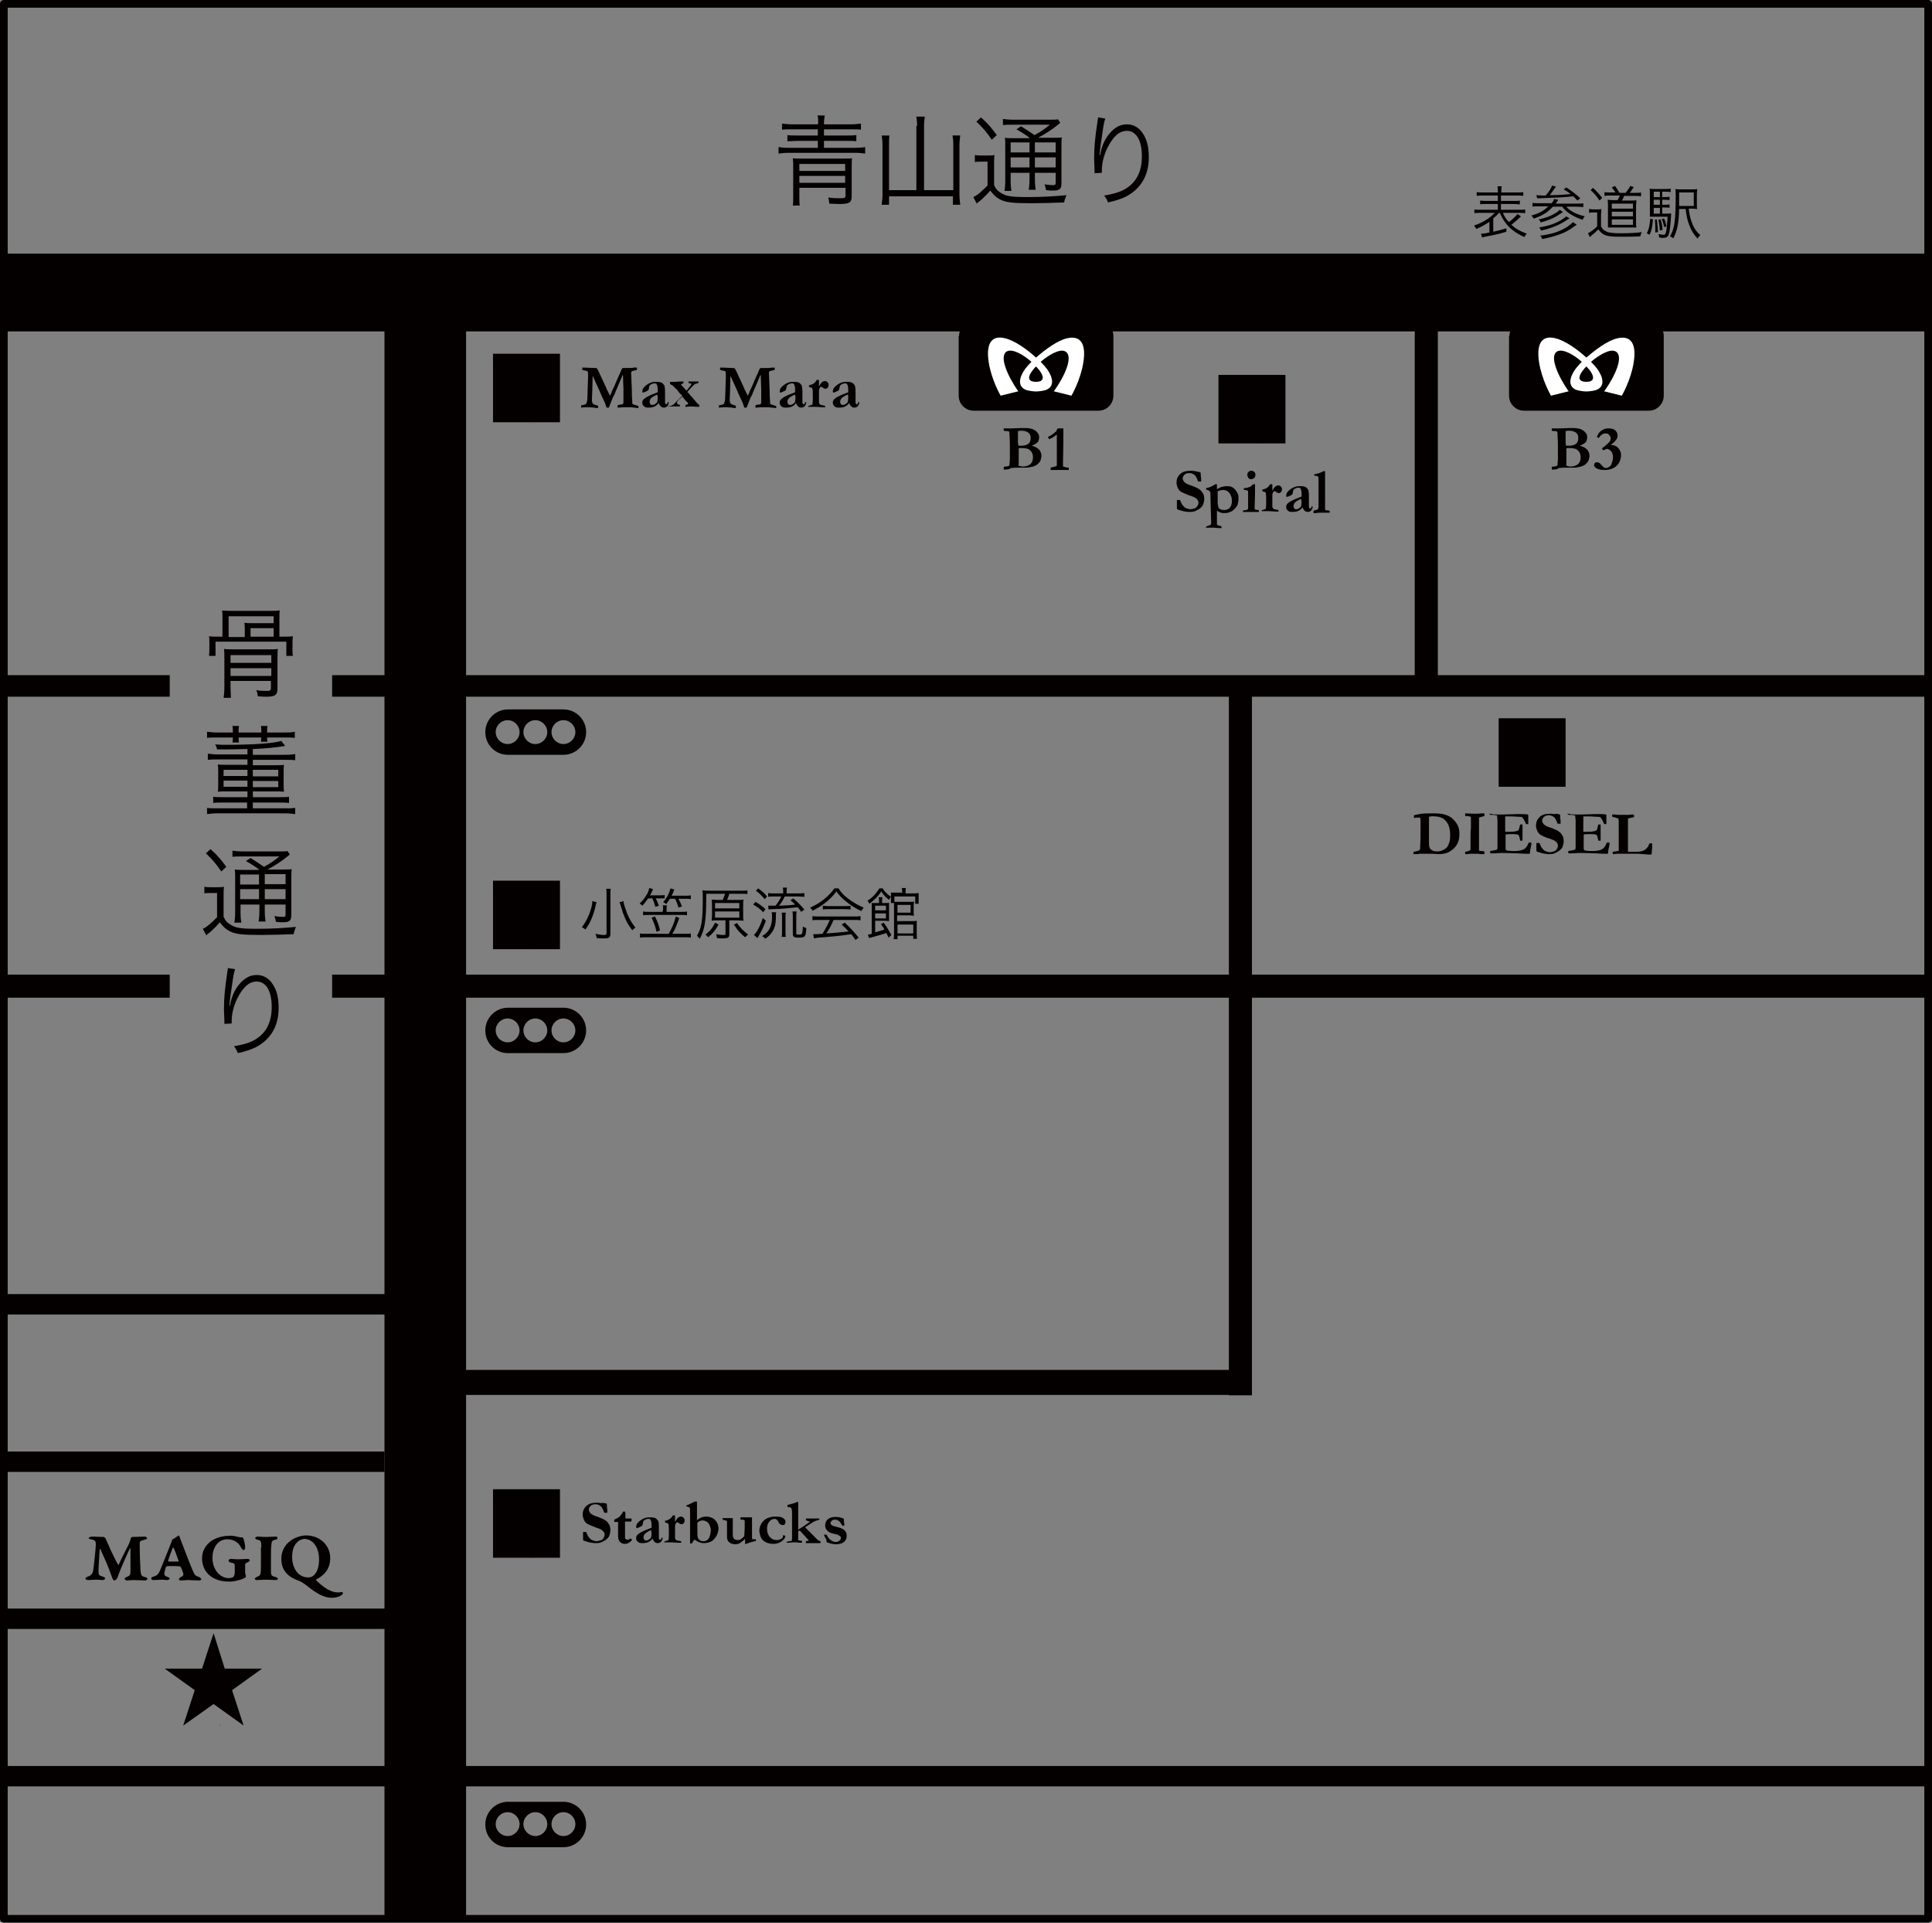 <?xml version="1.0" encoding="utf-8"?>
<!-- Generator: Adobe Illustrator 19.2.0, SVG Export Plug-In . SVG Version: 6.00 Build 0)  -->
<svg version="1.1" id="レイヤー_1" xmlns="http://www.w3.org/2000/svg" xmlns:xlink="http://www.w3.org/1999/xlink" x="0px"
	 y="0px" width="502px" height="499.5px" viewBox="0 0 502 499.5" enable-background="new 0 0 502 499.5" xml:space="preserve">
<rect x="0" y="0" width="502" height="499.5" fill="#808080" stroke="none"/>
<g>
	<g>
		<rect x="1" y="65.9" fill="#040000" width="500" height="20.2"/>
		<rect x="99.9" y="75.2" fill="#040000" width="21.2" height="423.3"/>
		<rect x="1" y="336.2" fill="#040000" width="106.7" height="5.3"/>
		<path fill="#040000" d="M249.2,87.3c0-2.1,1.7-3.9,3.9-3.9h32.3c2.1,0,3.9,1.7,3.9,3.9v15.5c0,2.1-1.7,3.9-3.9,3.9H253
			c-2.1,0-3.9-1.7-3.9-3.9V87.3z"/>
		<path fill="#040000" d="M392.2,87.3c0-2.1,1.7-3.9,3.9-3.9h32.3c2.1,0,3.9,1.7,3.9,3.9v15.5c0,2.1-1.7,3.9-3.9,3.9H396
			c-2.1,0-3.9-1.7-3.9-3.9V87.3z"/>
		<g>
			<path fill="#040000" d="M212.6,32.1c0-1.1,0-1.6-0.2-2.1h1.9c-0.1,0.6-0.2,1.2-0.2,2.1v0.2h6.9c1.2,0,2-0.1,2.7-0.2v1.6
				c-0.6-0.1-1.3-0.1-2.6-0.1h-7v1.6h6c1,0,1.6,0,2.4-0.1v1.6c-0.7-0.1-1.5-0.1-2.4-0.1h-6v1.8h8.1c1.3,0,2-0.1,2.6-0.2v1.7
				c-0.7-0.1-1.5-0.2-2.6-0.2h-17.3c-1.1,0-1.8,0.1-2.6,0.2v-1.7c0.6,0.1,1.3,0.2,2.6,0.2h7.6v-1.8h-5.5c-0.9,0-1.6,0.1-2.4,0.1
				v-1.6c0.7,0.1,1.5,0.1,2.4,0.1h5.5v-1.6h-6.7c-1.2,0-1.9,0-2.6,0.1v-1.6c0.7,0.1,1.5,0.2,2.7,0.2h6.6V32.1z M207.7,48.9v1.8
				c0,1.2,0,2.1,0.1,2.7H206c0.1-0.6,0.1-1.1,0.1-2.9v-7.1c0-1,0-1.6-0.1-2.3c0.6,0.1,1.1,0.1,2.1,0.1h11.2c1,0,1.5,0,2.1-0.1
				c-0.1,0.6-0.1,1.3-0.1,2.3V51c0,1.6-0.6,2-3.1,2c-0.4,0-0.6,0-2.7-0.1c-0.1-0.6-0.1-0.9-0.3-1.6c1.1,0.2,2.3,0.2,3.2,0.2
				c1.1,0,1.3-0.1,1.3-0.8v-1.9H207.7z M219.6,42.6h-11.9v1.8h11.9V42.6z M207.7,45.7v1.8h11.9v-1.8H207.7z"/>
			<path fill="#040000" d="M238.3,32.7c0-1-0.1-1.6-0.2-2.4h2.2c-0.1,0.8-0.2,1.4-0.2,2.4v16.7h7.6V37.6c0-1.1-0.1-1.7-0.2-2.4h2
				c-0.1,0.9-0.2,1.6-0.2,2.4v12.9c0,1,0.1,1.8,0.2,2.7h-1.9v-2.2h-16.6v2.2h-1.9c0.1-1.1,0.2-1.7,0.2-2.6V37.7c0-1-0.1-1.8-0.2-2.5
				h2c-0.1,0.7-0.1,1.5-0.1,2.5v11.7h7.1V32.7z"/>
			<path fill="#040000" d="M253.5,40.3c0.5,0.1,1,0.1,1.8,0.1h1.2c0.8,0,1.3,0,1.9-0.1c-0.1,0.8-0.1,1.5-0.1,2.7v5.1
				c0.5,1.1,1,1.6,2.1,2.2c1.1,0.7,2.8,0.9,6.4,0.9c4,0,7.3-0.2,10.3-0.5c-0.3,0.7-0.5,1.3-0.6,1.9c-2.8,0.1-6,0.2-8.4,0.2
				c-5.1,0-6.7-0.2-8.3-1c-0.9-0.5-1.6-1.1-2.5-2.3c-0.8,1-1.1,1.2-1.8,1.9c-0.4,0.4-0.5,0.5-1,0.9c-0.3,0.2-0.4,0.3-0.7,0.6
				l-0.9-1.7c1-0.4,2.3-1.6,3.7-3v-6.2h-1.6c-0.8,0-1.2,0-1.7,0.1V40.3z M254.9,30.5c1.8,1.6,2.8,2.8,4.1,4.6l-1.3,1.2
				c-1.3-1.9-2.3-3.1-4-4.7L254.9,30.5z M267.5,35.8c-1-0.8-2.3-1.6-3.4-2.2l1.2-0.8c1.3,0.8,2,1.3,3.5,2.3c2-1.1,2.6-1.6,4-2.7
				h-9.6c-1.2,0-1.9,0-2.6,0.1v-1.6c0.7,0.1,1.4,0.2,2.7,0.2h9c1.6,0,2.1,0,2.6-0.1l0.6,0.9c-0.2,0.2-0.3,0.2-0.6,0.5
				c-1.6,1.3-3.3,2.4-5.2,3.4h3.4c1.4,0,2.2,0,2.8-0.1c-0.1,0.7-0.1,1.7-0.1,3.2v8.6c0,1.6-0.4,2-2.2,2c-0.6,0-1,0-1.8-0.1
				c-0.1-0.6-0.2-1-0.4-1.5c0.9,0.1,1.5,0.2,2.2,0.2c0.6,0,0.7-0.1,0.7-0.7v-2.5h-5.4v1.6c0,1.3,0.1,2.1,0.2,2.8h-1.8
				c0.1-0.7,0.2-1.5,0.2-2.8v-1.6h-4.9v2c0,1.3,0.1,2.1,0.2,2.7h-1.8c0.1-0.6,0.2-1.5,0.2-2.7v-8.2c0-1.6,0-2.3-0.1-2.9
				c0.7,0.1,1.6,0.1,2.8,0.1H267.5z M262.6,37v2.6h4.9V37H262.6z M262.6,43.5h4.9v-2.6h-4.9V43.5z M268.9,39.6h5.4V37h-5.4V39.6z
				 M274.3,40.9h-5.4v2.6h5.4V40.9z"/>
			<path fill="#040000" d="M287.2,30.8c-0.2,0.5-0.4,1.3-0.6,2.7c-0.4,2.6-0.8,5.4-0.9,6.8l0.1,0c0.1-0.2,0.1-0.2,0.2-0.8
				c0.3-1.4,0.8-2.7,1.6-3.9c1.5-2.2,3.2-3.3,5.2-3.3c1.7,0,3.1,0.8,4.1,2.3c1.1,1.6,1.6,3.5,1.6,6.3c0,4.7-2.1,8.2-6,10.2
				c-1.2,0.6-2.8,1.1-4.6,1.5c-0.3-0.8-0.5-1.1-1-1.8c2.4-0.4,3.8-0.8,5.3-1.6c3-1.7,4.5-4.5,4.5-8.6c0-4.2-1.5-6.6-3.9-6.6
				c-2,0-3.6,1.5-5.1,4.5c-0.9,1.9-1.4,3.9-1.4,5.8c0,0.1,0,0.2,0,0.6l-1.9,0.1c0-0.1,0-0.2,0-0.3l0-0.5l-0.1-2.7c0-0.2,0-0.5,0-0.6
				c0-2.5,0.2-5,0.9-9.6c0.1-0.4,0.1-0.5,0.1-0.8L287.2,30.8z"/>
		</g>
		<g>
			<rect x="1" y="175.4" fill="#040000" width="43.1" height="5.6"/>
			<rect x="86.3" y="175.4" fill="#040000" width="414.7" height="5.6"/>
		</g>
		<g>
			<rect x="86.3" y="253.2" fill="#040000" width="414.7" height="6"/>
			<rect x="1" y="253.2" fill="#040000" width="43.1" height="6"/>
		</g>
		<g>
			<g>
				<path fill="#040000" d="M73.6,165.4c1,0,1.6,0,2.5-0.1c-0.1,0.6-0.1,1.1-0.1,1.8v1.5c0,0.8,0,1.3,0.1,1.8h-1.7v-3.7H56v3.7h-1.7
					c0.1-0.6,0.1-1,0.1-1.8v-1.5c0-0.7,0-1.3-0.1-1.8c0.8,0.1,1.4,0.1,2.5,0.1h1v-5c0-0.8,0-1.3-0.1-1.8c0.8,0.1,1.5,0.1,2.6,0.1
					h9.9c1.1,0,1.7,0,2.5-0.1c-0.1,0.5-0.1,1-0.1,1.8v5H73.6z M59.9,178.3c0,1.3,0.1,2.3,0.1,3h-1.9c0.1-0.6,0.2-1.5,0.2-3v-6.8
					c0-1.5,0-2.2-0.1-2.9c0.9,0.1,1.8,0.1,2.9,0.1h8.3c1.3,0,2,0,2.8-0.1c-0.1,0.8-0.1,1.6-0.1,3v7.3c0,1.6-0.6,2.1-2.8,2.1
					c-0.5,0-1.2,0-2.3-0.1c-0.1-0.6-0.1-0.9-0.4-1.6c1.2,0.2,1.8,0.2,2.9,0.2c0.7,0,0.9-0.2,0.9-0.8v-1.8H59.9V178.3z M63.6,163.7
					c0-0.6,0-1.3-0.1-1.9c0.7,0.1,1.3,0.1,2.2,0.1h5.4v-1.8H59.4v5.4h4.2V163.7z M70.5,172.2v-2H59.9v2H70.5z M70.5,175.6v-2H59.9v2
					H70.5z M71.1,165.4v-2.2h-6v2.2H71.1z"/>
			</g>
			<g>
				<path fill="#040000" d="M60.5,190c0-0.5,0-0.9-0.1-1.4h1.7c-0.1,0.5-0.1,0.9-0.1,1.4v0.3h5.9V190c0-0.5,0-0.8-0.1-1.4h1.7
					c-0.1,0.5-0.1,0.9-0.1,1.4v0.3h4.7c1.1,0,1.7,0,2.5-0.2v1.6c-0.8-0.1-1.5-0.1-2.5-0.1h-4.7c0,0.4,0,0.7,0.1,1.1h-1.7
					c0-0.4,0.1-0.8,0.1-1.1H62c0,0.5,0,0.8,0.1,1.3h-1.7c0.1-0.5,0.1-0.8,0.1-1.3h-4.2c-1,0-1.7,0-2.5,0.1v-1.6
					c0.7,0.1,1.5,0.2,2.6,0.2h4.1V190z M74,196.1c1.3,0,2-0.1,2.7-0.2v1.6c-0.9-0.1-1.8-0.1-2.7-0.1h-8.3v1.4h5.8
					c1.2,0,1.8,0,2.3-0.1c-0.1,0.5-0.1,1.1-0.1,1.8v3.3c0,0.6,0,1.3,0.1,1.9c-0.8-0.1-1.6-0.1-2.4-0.1h-5.7v1.5h6.8
					c1.1,0,1.9,0,2.6-0.1v1.6c-0.9-0.1-1.5-0.1-2.6-0.1h-6.8v1.5h8.4c1.1,0,1.8,0,2.6-0.1v1.6c-0.8-0.1-1.6-0.2-2.7-0.2H56.5
					c-1.1,0-1.9,0.1-2.7,0.2v-1.6c0.7,0.1,1.6,0.1,2.6,0.1h7.8v-1.5H58c-1.1,0-1.8,0-2.6,0.1V207c0.7,0.1,1.5,0.1,2.6,0.1h6.3v-1.5
					H59c-1.1,0-1.9,0-2.4,0.1c0.1-0.5,0.1-1,0.1-2v-3.2c0-0.8,0-1.3-0.1-1.9c0.5,0.1,1.3,0.1,2.4,0.1h5.3v-1.4h-7.7
					c-1,0-1.7,0-2.6,0.1v-1.6c0.8,0.1,1.6,0.2,2.6,0.2h7.7v-1.4c-4.2,0.1-4.6,0.1-7.9,0.1c-0.1-0.5-0.2-0.8-0.5-1.3
					c1.4,0.1,2,0.1,3.1,0.1c6.9,0,12.1-0.4,14.1-1l1,1.3c-2.3,0.4-5.5,0.7-8.4,0.8v1.5H74z M58.1,200v1.6h6.2V200H58.1z M58.1,202.8
					v1.6h6.2v-1.6H58.1z M65.7,201.7h6.6V200h-6.6V201.7z M65.7,204.5h6.6v-1.6h-6.6V204.5z"/>
			</g>
			<g>
				<path fill="#040000" d="M53.3,230.4c0.5,0.1,1,0.1,1.8,0.1h1.2c0.8,0,1.3,0,1.9-0.1c-0.1,0.8-0.1,1.5-0.1,2.7v5.1
					c0.5,1.1,1,1.6,2.1,2.2c1.1,0.7,2.8,0.9,6.4,0.9c4,0,7.3-0.2,10.3-0.5c-0.3,0.7-0.5,1.3-0.6,1.9c-2.8,0.1-6,0.2-8.4,0.2
					c-5.1,0-6.7-0.2-8.3-1c-0.9-0.5-1.6-1.1-2.5-2.3c-0.8,1-1.1,1.2-1.8,1.9c-0.4,0.4-0.5,0.5-1,0.9c-0.3,0.2-0.4,0.3-0.7,0.6
					l-0.9-1.7c1-0.4,2.3-1.6,3.7-3V232h-1.6c-0.8,0-1.2,0-1.7,0.1V230.4z M54.7,220.6c1.8,1.6,2.8,2.8,4.1,4.6l-1.3,1.2
					c-1.3-1.9-2.3-3.1-4-4.7L54.7,220.6z M67.3,225.9c-1-0.8-2.3-1.6-3.4-2.2l1.2-0.8c1.3,0.8,2,1.3,3.5,2.3c2-1.1,2.6-1.6,4-2.7
					h-9.6c-1.2,0-1.9,0-2.6,0.1v-1.6c0.7,0.1,1.4,0.2,2.7,0.2h9c1.6,0,2.1,0,2.6-0.1l0.6,0.9c-0.2,0.2-0.3,0.2-0.6,0.5
					c-1.6,1.3-3.3,2.4-5.2,3.4H73c1.4,0,2.2,0,2.8-0.1c-0.1,0.7-0.1,1.7-0.1,3.2v8.6c0,1.6-0.4,2-2.2,2c-0.6,0-1,0-1.8-0.1
					c-0.1-0.6-0.2-1-0.4-1.5c0.9,0.1,1.5,0.2,2.2,0.2c0.6,0,0.7-0.1,0.7-0.7v-2.5h-5.4v1.6c0,1.3,0.1,2.1,0.2,2.8h-1.8
					c0.1-0.7,0.2-1.5,0.2-2.8v-1.6h-4.9v2c0,1.3,0.1,2.1,0.2,2.7h-1.8c0.1-0.6,0.2-1.5,0.2-2.7v-8.2c0-1.6,0-2.3-0.1-2.9
					c0.7,0.1,1.6,0.1,2.8,0.1H67.3z M62.4,227.2v2.6h4.9v-2.6H62.4z M62.4,233.6h4.9V231h-4.9V233.6z M68.8,229.7h5.4v-2.6h-5.4
					V229.7z M74.2,231h-5.4v2.6h5.4V231z"/>
			</g>
			<g>
				<path fill="#040000" d="M61.1,251.8c-0.2,0.5-0.4,1.3-0.6,2.7c-0.4,2.6-0.8,5.4-0.9,6.8l0.1,0c0.1-0.2,0.1-0.2,0.2-0.8
					c0.3-1.4,0.8-2.7,1.6-3.9c1.5-2.2,3.2-3.3,5.2-3.3c1.7,0,3.1,0.8,4.1,2.3c1.1,1.6,1.6,3.5,1.6,6.3c0,4.7-2.1,8.2-6,10.2
					c-1.2,0.6-2.8,1.1-4.6,1.5c-0.3-0.8-0.5-1.1-1-1.8c2.4-0.4,3.8-0.8,5.3-1.6c3-1.7,4.5-4.5,4.5-8.6c0-4.2-1.5-6.6-3.9-6.6
					c-2,0-3.6,1.5-5.1,4.5c-0.9,1.9-1.4,3.9-1.4,5.8c0,0.1,0,0.2,0,0.6l-1.9,0.1c0-0.1,0-0.2,0-0.3l0-0.5l-0.1-2.7
					c0-0.2,0-0.5,0-0.6c0-2.5,0.2-5,0.9-9.6c0.1-0.4,0.1-0.5,0.1-0.8L61.1,251.8z"/>
			</g>
		</g>
		<rect x="138.4" y="109.5" fill-rule="evenodd" clip-rule="evenodd" fill="#040000" width="0.2" height="0.2"/>
		<rect x="128.1" y="91.9" fill="#040000" width="17.4" height="17.8"/>
		<rect x="367.6" y="82.7" fill="#040000" width="6" height="93"/>
		<rect x="1" y="377.1" fill="#040000" width="98.9" height="5.3"/>
		<rect x="1" y="417.9" fill="#040000" width="120" height="5.3"/>
		<g>
			<path fill="#040000" d="M151,105.9l0-0.6c0.7-0.1,1.1-0.2,1.3-0.4c0.1-0.1,0.2-0.5,0.3-1l0.1-2.9l0.1-2.9c0-0.2,0-0.3,0-0.3
				c0-0.8,0-1.2-0.1-1.3c-0.1-0.1-0.4-0.2-1-0.3c-0.2,0-0.3-0.1-0.4-0.1c0-0.1,0-0.2,0-0.3v-0.3c0.2,0,0.4,0,0.7,0l2.4,0.1
				c0.1,0,0.1,0,0.2,0l0.4,0c0.1,0.1,0.2,0.3,0.3,0.4c0.2,0.4,0.5,1,0.8,1.7l0.1,0.2l1.3,2.8c0,0.1,0.1,0.2,0.1,0.3
				c0.1,0.2,0.2,0.4,0.3,0.6c0.1,0.2,0.2,0.4,0.3,0.6c0.1,0.2,0.2,0.4,0.3,0.6c0.1-0.1,0.1-0.3,0.2-0.4c0.2-0.5,0.4-1,0.6-1.4
				c0.4-0.7,0.8-1.9,1.5-3.4c0.1-0.2,0.3-0.6,0.5-1.1c0.2-0.5,0.3-0.8,0.4-0.8c0,0,0.1-0.1,0.3-0.1c0.1,0,0.1,0,0.3,0
				c0.3,0,0.6,0,1,0c0.6,0,1,0,1.4-0.1s0.5,0,0.6,0c0.1,0,0.1,0,0.2,0c0,0.1,0,0.1,0,0.2l0,0.2c0,0,0,0.1,0,0.2
				c-0.5,0.1-0.9,0.2-1.2,0.3c-0.2,0.1-0.3,0.2-0.3,0.4v0.1l0.1,2.5c0,0.2,0.1,1.4,0.1,3.4c0,0.5,0.1,1,0.1,1.7c0,0.1,0,0.2,0,0.2
				c0,0.1,0,0.2,0.1,0.3c0.1,0,0.5,0.2,1.5,0.5c0,0.1,0,0.2,0,0.2c0,0.1,0,0.2,0,0.3c-0.1,0-0.5,0-1.1-0.1c-0.6-0.1-1.1-0.1-1.7-0.1
				c-0.8,0-1.6,0-2.3,0.1c-0.1,0-0.2,0-0.3,0l0-0.6c0.2-0.1,0.5-0.2,0.9-0.2c0.3,0,0.4-0.1,0.5-0.2s0.1-0.4,0.1-0.9
				c0-0.2,0-0.3,0-0.5c0-0.6,0-1.4,0-2.4l-0.1-2.9c0-0.4,0-0.7-0.1-0.8l-2,4.7c0,0.1-0.1,0.3-0.2,0.5c-0.1,0.3-0.2,0.4-0.3,0.5
				c-0.4,1-0.7,1.8-0.9,2.3c0,0.1-0.1,0.3-0.2,0.5l-0.6,0l-0.4-1.2c-0.1-0.3-0.4-0.8-0.7-1.5c-0.2-0.4-0.3-0.7-0.4-0.9
				c0-0.1-0.1-0.2-0.1-0.2l-0.1-0.2c0,0,0-0.1,0-0.1l-1.2-2.6l-0.7-1.6l-0.1,3.8l-0.1,2.5c0,0.4,0.1,0.7,0.2,0.9s0.5,0.3,1,0.5
				l0.4,0.1v0.6c-0.3,0-0.7,0-1-0.1c-0.4,0-0.8-0.1-1.4-0.1C152.5,105.8,152,105.8,151,105.9z"/>
			<path fill="#040000" d="M173.5,104.4l0.2,0.1c0,0,0.1,0.1,0.1,0.1l0,0c-0.1,0.5-0.3,0.8-0.5,1c-0.2,0.2-0.5,0.3-0.8,0.3
				c-0.3,0-0.6-0.1-0.8-0.3c-0.2-0.2-0.4-0.5-0.6-0.9c-0.2,0.4-0.6,0.7-1,0.9c-0.4,0.2-0.9,0.3-1.6,0.3c-0.6,0-1-0.1-1.2-0.4
				c-0.3-0.2-0.4-0.5-0.4-0.9c0-0.2,0-0.4,0.1-0.5c0.1-0.2,0.2-0.4,0.4-0.5s0.5-0.4,0.9-0.6c0.1,0,0.3-0.1,0.6-0.3l2-0.8
				c0-0.2,0-0.4,0-0.6c0-0.7-0.1-1.2-0.3-1.5c-0.1-0.2-0.3-0.2-0.6-0.2c-0.3,0-0.5,0.1-0.7,0.2c-0.2,0.1-0.4,0.2-0.5,0.4
				c-0.1,0.1-0.1,0.3-0.2,0.7c0,0.2-0.1,0.4-0.1,0.4c-0.1,0.1-0.2,0.2-0.4,0.3c-0.2,0.1-0.4,0.1-0.4,0.2c-0.3,0.1-0.5,0.2-0.7,0.2
				c-0.1-0.1-0.1-0.2-0.1-0.3c0-0.3,0.1-0.6,0.2-0.8c0.2-0.3,0.5-0.6,0.9-0.9c0.4-0.3,0.8-0.5,1.1-0.6c0.5-0.2,1-0.2,1.7-0.2
				c0.4,0,0.8,0.1,1.1,0.2c0.3,0.2,0.5,0.4,0.7,0.7c0.1,0.3,0.2,0.9,0.2,1.7l0,1.3l0,1v0.3c0,0.2,0,0.4,0.1,0.5
				c0.1,0.1,0.1,0.1,0.2,0.1c0.1,0,0.1,0,0.2,0l0.2-0.4L173.5,104.4z M170.8,102.5c-0.3,0.1-0.7,0.3-1,0.5c-0.4,0.2-0.7,0.5-0.8,0.7
				c-0.1,0.2-0.2,0.4-0.2,0.7c0,0.2,0.1,0.4,0.2,0.6c0.1,0.2,0.3,0.2,0.5,0.2c0.3,0,0.6-0.1,0.8-0.3c0.3-0.2,0.5-0.4,0.5-0.6
				s0.1-0.5,0.1-1.2C170.8,102.9,170.8,102.7,170.8,102.5z"/>
			<path fill="#040000" d="M174.1,105.5c0.3-0.1,0.5-0.2,0.7-0.3c0.1-0.1,0.2-0.1,0.3-0.2c0.1-0.1,0.3-0.3,0.6-0.6l1.5-1.5l0.1-0.1
				c0,0-0.4-0.3-1-1l-0.1-0.2c-0.2-0.2-0.4-0.4-0.5-0.6l-0.2-0.1c-0.4-0.4-0.6-0.7-0.8-0.8c0,0-0.2-0.1-0.4-0.2c0,0-0.1-0.1-0.2-0.1
				c0-0.1,0-0.2,0-0.3c0-0.1,0-0.2,0-0.3c0,0,0.1,0,0.1,0c0.1,0,0.1,0,0.2,0l0.2,0l0.1,0l0.4,0c0.4,0,0.9,0,1.6-0.1h0.9
				c0,0.1,0,0.1,0,0.2c0,0.1,0,0.2-0.1,0.3c-0.2,0.1-0.4,0.2-0.5,0.2l0,0.1c0,0,0,0.1,0.1,0.2l1.3,1.4l1.1-1.4
				c0.1-0.1,0.1-0.2,0.1-0.3v-0.1c-0.1-0.1-0.4-0.1-0.7-0.2c0-0.1,0-0.2,0-0.3v-0.1h0.1c0.1,0,0.3,0,0.5,0c0.4,0,0.7,0,0.9,0
				c0.1,0,0.2,0,0.3,0c0.2,0,0.3,0,0.4,0l0.1,0h0.3v0.1c0,0.1,0,0.2,0,0.3c-0.1,0-0.2,0.1-0.4,0.1c-0.4,0.1-0.6,0.2-0.7,0.3
				c0,0-0.2,0.2-0.5,0.5c-0.6,0.6-1,1.1-1.3,1.4l1.5,1.7c0.6,0.7,0.9,1.1,1.1,1.3c0.1,0.1,0.3,0.3,0.5,0.4c0,0.1,0,0.2,0,0.3v0.2
				c-0.1,0-0.2,0-0.3,0c-0.7,0-1.2-0.1-1.5-0.1c-0.1,0-0.2,0-0.4,0h-0.3c-0.4,0-0.7,0.1-1,0.1l-0.1,0c0-0.1,0-0.2,0-0.2
				c0,0,0-0.1,0-0.2c0.1-0.1,0.3-0.2,0.4-0.2c0.1,0,0.2-0.1,0.3-0.2c0-0.1,0-0.2-0.1-0.3c-0.1-0.1-0.2-0.2-0.4-0.4
				c-0.1,0-0.3-0.3-0.6-0.7c-0.1-0.1-0.3-0.3-0.4-0.5c-0.7,0.6-1.1,1-1.2,1.2c-0.1,0.1-0.2,0.3-0.2,0.4c0,0.1,0,0.2,0.1,0.3
				c0.1,0.1,0.2,0.1,0.3,0.2c0.1,0,0.2,0.1,0.3,0.1l0.1,0c0,0.1,0,0.1,0,0.1c0,0.1,0,0.1-0.1,0.3c-0.1,0-0.2,0-0.4,0
				c-0.2,0-0.5,0-0.8,0c-0.4,0-0.8,0-1.2,0c-0.3,0-0.5,0-0.6,0c0-0.1,0-0.2,0-0.2V105.5z"/>
			<path fill="#040000" d="M186.8,105.9l0-0.6c0.7-0.1,1.1-0.2,1.3-0.4c0.1-0.1,0.2-0.5,0.3-1l0.1-2.9l0.1-2.9c0-0.2,0-0.3,0-0.3
				c0-0.8,0-1.2-0.1-1.3c-0.1-0.1-0.4-0.2-1-0.3c-0.2,0-0.3-0.1-0.4-0.1c0-0.1,0-0.2,0-0.3v-0.3c0.2,0,0.4,0,0.7,0l2.4,0.1
				c0.1,0,0.1,0,0.2,0l0.4,0c0.1,0.1,0.2,0.3,0.3,0.4c0.2,0.4,0.5,1,0.8,1.7l0.1,0.2l1.3,2.8c0,0.1,0.1,0.2,0.1,0.3
				c0.1,0.2,0.2,0.4,0.3,0.6c0.1,0.2,0.2,0.4,0.3,0.6c0.1,0.2,0.2,0.4,0.3,0.6c0.1-0.1,0.1-0.3,0.2-0.4c0.2-0.5,0.4-1,0.6-1.4
				c0.4-0.7,0.8-1.9,1.5-3.4c0.1-0.2,0.3-0.6,0.5-1.1c0.2-0.5,0.3-0.8,0.4-0.8c0,0,0.1-0.1,0.3-0.1c0.1,0,0.1,0,0.3,0
				c0.3,0,0.6,0,1,0c0.6,0,1,0,1.4-0.1c0.3,0,0.5,0,0.6,0c0.1,0,0.1,0,0.2,0c0,0.1,0,0.1,0,0.2l0,0.2c0,0,0,0.1,0,0.2
				c-0.5,0.1-0.9,0.2-1.2,0.3c-0.2,0.1-0.3,0.2-0.3,0.4v0.1l0.1,2.5c0,0.2,0.1,1.4,0.1,3.4c0,0.5,0.1,1,0.1,1.7c0,0.1,0,0.2,0,0.2
				c0,0.1,0,0.2,0.1,0.3c0.1,0,0.5,0.2,1.5,0.5c0,0.1,0,0.2,0,0.2c0,0.1,0,0.2,0,0.3c-0.1,0-0.5,0-1.1-0.1c-0.6-0.1-1.1-0.1-1.7-0.1
				c-0.8,0-1.6,0-2.3,0.1c-0.1,0-0.2,0-0.3,0l0-0.6c0.2-0.1,0.5-0.2,0.9-0.2c0.3,0,0.4-0.1,0.5-0.2c0.1-0.1,0.1-0.4,0.1-0.9
				c0-0.2,0-0.3,0-0.5c0-0.6,0-1.4,0-2.4l-0.1-2.9c0-0.4,0-0.7-0.1-0.8l-2,4.7c0,0.1-0.1,0.3-0.2,0.5c-0.1,0.3-0.2,0.4-0.3,0.5
				c-0.4,1-0.7,1.8-0.9,2.3c0,0.1-0.1,0.3-0.2,0.5l-0.6,0l-0.4-1.2c-0.1-0.3-0.4-0.8-0.7-1.5c-0.2-0.4-0.3-0.7-0.4-0.9
				c0-0.1-0.1-0.2-0.1-0.2l-0.1-0.2c0,0,0-0.1,0-0.1l-1.2-2.6l-0.7-1.6l-0.1,3.8l-0.1,2.5c0,0.4,0.1,0.7,0.2,0.9
				c0.2,0.2,0.5,0.3,1,0.5l0.4,0.1v0.6c-0.3,0-0.7,0-1-0.1c-0.4,0-0.8-0.1-1.4-0.1C188.2,105.8,187.7,105.8,186.8,105.9z"/>
			<path fill="#040000" d="M209.2,104.4l0.2,0.1c0,0,0.1,0.1,0.1,0.1l0,0c-0.1,0.5-0.3,0.8-0.5,1s-0.5,0.3-0.8,0.3
				c-0.3,0-0.6-0.1-0.8-0.3c-0.2-0.2-0.4-0.5-0.6-0.9c-0.2,0.4-0.6,0.7-1,0.9c-0.4,0.2-0.9,0.3-1.6,0.3c-0.6,0-1-0.1-1.2-0.4
				c-0.3-0.2-0.4-0.5-0.4-0.9c0-0.2,0-0.4,0.1-0.5c0.1-0.2,0.2-0.4,0.4-0.5c0.2-0.2,0.5-0.4,0.9-0.6c0.1,0,0.3-0.1,0.6-0.3l2-0.8
				c0-0.2,0-0.4,0-0.6c0-0.7-0.1-1.2-0.3-1.5c-0.1-0.2-0.3-0.2-0.6-0.2s-0.5,0.1-0.7,0.2c-0.2,0.1-0.4,0.2-0.5,0.4
				c-0.1,0.1-0.1,0.3-0.2,0.7c0,0.2-0.1,0.4-0.1,0.4c-0.1,0.1-0.2,0.2-0.4,0.3c-0.2,0.1-0.4,0.1-0.4,0.2c-0.3,0.1-0.5,0.2-0.7,0.2
				c-0.1-0.1-0.1-0.2-0.1-0.3c0-0.3,0.1-0.6,0.2-0.8c0.2-0.3,0.5-0.6,0.9-0.9s0.8-0.5,1.1-0.6c0.5-0.2,1-0.2,1.7-0.2
				c0.4,0,0.8,0.1,1.1,0.2c0.3,0.2,0.5,0.4,0.7,0.7c0.1,0.3,0.2,0.9,0.2,1.7l0,1.3l0,1v0.3c0,0.2,0,0.4,0.1,0.5
				c0.1,0.1,0.1,0.1,0.2,0.1c0.1,0,0.1,0,0.2,0l0.2-0.4L209.2,104.4z M206.6,102.5c-0.3,0.1-0.7,0.3-1,0.5c-0.4,0.2-0.7,0.5-0.8,0.7
				c-0.1,0.2-0.2,0.4-0.2,0.7c0,0.2,0.1,0.4,0.2,0.6c0.1,0.2,0.3,0.2,0.5,0.2c0.3,0,0.6-0.1,0.8-0.3c0.3-0.2,0.5-0.4,0.5-0.6
				s0.1-0.5,0.1-1.2C206.6,102.9,206.6,102.7,206.6,102.5z"/>
			<path fill="#040000" d="M210,105.5c0.1-0.1,0.2-0.1,0.3-0.1c0.3-0.1,0.5-0.2,0.8-0.3c0-0.1,0.1-0.6,0.1-1.3c0-1.4,0-2.3-0.1-2.8
				c0-0.1-0.1-0.2-0.1-0.2c-0.1-0.1-0.3-0.1-0.6-0.2c-0.1,0-0.2-0.1-0.2-0.2l0-0.3c0.4-0.1,0.8-0.2,1.1-0.4c0.3-0.2,0.6-0.4,0.7-0.7
				c0.1-0.1,0.2-0.2,0.2-0.3l0.6,0c0,0.1,0,0.2,0,0.3c0,0.1,0,0.1,0,0.2c0,0.2,0,0.3,0,0.5c0,0.1,0,0.3,0,0.7
				c0.2-0.4,0.4-0.6,0.5-0.8c0-0.1,0.2-0.2,0.4-0.4c0.2-0.1,0.4-0.2,0.6-0.2c0.3,0,0.5,0.1,0.7,0.3c0.2,0.2,0.3,0.4,0.3,0.7
				c0,0.3-0.1,0.5-0.2,0.7c-0.2,0.2-0.4,0.3-0.6,0.3c-0.2,0-0.5-0.1-0.7-0.3c-0.2-0.1-0.3-0.2-0.4-0.2l-0.1,0
				c-0.1,0-0.2,0.1-0.3,0.3c-0.2,0.3-0.2,0.6-0.2,0.8l0,0.2c0,0.4,0,1.3,0,2.8c0,0.1,0.1,0.3,0.2,0.4c0.1,0.1,0.2,0.1,0.3,0.2
				c0.1,0,0.3,0.1,0.5,0.1c0.2,0,0.4,0.1,0.5,0.1c0.1,0,0.1,0.1,0.1,0.2c0,0.1,0,0.1,0,0.2h-0.8l-1.6-0.1c-0.4,0-0.7,0-1.1,0h-0.1
				c0,0-0.3,0-0.8,0c0-0.1,0-0.2,0-0.2S210,105.6,210,105.5z"/>
			<path fill="#040000" d="M223,104.4l0.2,0.1c0,0,0.1,0.1,0.1,0.1l0,0c-0.1,0.5-0.3,0.8-0.5,1c-0.2,0.2-0.5,0.3-0.8,0.3
				c-0.3,0-0.6-0.1-0.8-0.3c-0.2-0.2-0.4-0.5-0.6-0.9c-0.2,0.4-0.6,0.7-1,0.9c-0.4,0.2-0.9,0.3-1.6,0.3c-0.6,0-1-0.1-1.2-0.4
				c-0.3-0.2-0.4-0.5-0.4-0.9c0-0.2,0-0.4,0.1-0.5c0.1-0.2,0.2-0.4,0.4-0.5c0.2-0.2,0.5-0.4,0.9-0.6c0.1,0,0.3-0.1,0.6-0.3l2-0.8
				c0-0.2,0-0.4,0-0.6c0-0.7-0.1-1.2-0.3-1.5c-0.1-0.2-0.3-0.2-0.6-0.2c-0.3,0-0.5,0.1-0.7,0.2c-0.2,0.1-0.4,0.2-0.5,0.4
				c-0.1,0.1-0.1,0.3-0.2,0.7c0,0.2-0.1,0.4-0.1,0.4c-0.1,0.1-0.2,0.2-0.4,0.3c-0.2,0.1-0.4,0.1-0.4,0.2c-0.3,0.1-0.5,0.2-0.7,0.2
				c-0.1-0.1-0.1-0.2-0.1-0.3c0-0.3,0.1-0.6,0.2-0.8c0.2-0.3,0.5-0.6,0.9-0.9c0.4-0.3,0.8-0.5,1.1-0.6c0.5-0.2,1-0.2,1.7-0.2
				c0.4,0,0.8,0.1,1.1,0.2c0.3,0.2,0.5,0.4,0.7,0.7c0.1,0.3,0.2,0.9,0.2,1.7l0,1.3l0,1v0.3c0,0.2,0,0.4,0.1,0.5
				c0.1,0.1,0.1,0.1,0.2,0.1c0.1,0,0.1,0,0.2,0l0.2-0.4L223,104.4z M220.3,102.5c-0.3,0.1-0.7,0.3-1,0.5c-0.4,0.2-0.7,0.5-0.8,0.7
				c-0.1,0.2-0.2,0.4-0.2,0.7c0,0.2,0.1,0.4,0.2,0.6c0.1,0.2,0.3,0.2,0.5,0.2c0.3,0,0.6-0.1,0.8-0.3c0.3-0.2,0.5-0.4,0.5-0.6
				s0.1-0.5,0.1-1.2C220.4,102.9,220.4,102.7,220.3,102.5z"/>
		</g>
		<g>
			<path fill="#040000" d="M403.2,122l0-0.7c0.1,0,0.3-0.1,0.5-0.1c0.4,0,0.6-0.1,0.9-0.2c0.1-0.1,0.1-0.2,0.1-0.4
				c0-0.3,0.1-0.8,0.1-1.3l0-3.5c0-0.4,0-1.3-0.1-2.8c0-0.4,0-0.7-0.1-0.8c0,0,0-0.1-0.1-0.1c-0.1-0.1-0.2-0.1-0.5-0.1
				c-0.1,0-0.4,0-0.8-0.1l0-0.6l1.8,0l2.7-0.1l0.3,0c0.1,0,0.1,0,0.2,0c0.1,0,0.2,0,0.4,0h0.5c0.4,0,0.9,0.1,1.3,0.2
				c0.2,0,0.4,0.1,0.7,0.3c0.3,0.1,0.5,0.3,0.7,0.5c0.2,0.2,0.4,0.5,0.5,0.7c0.1,0.3,0.1,0.5,0.1,0.8c0,0.3-0.1,0.6-0.2,0.9
				s-0.4,0.5-0.7,0.7c-0.2,0.1-0.5,0.3-1,0.5c0.8,0.2,1.4,0.5,1.9,1c0.4,0.5,0.6,1,0.6,1.6c0,0.4-0.1,0.7-0.2,1.1
				c-0.1,0.3-0.3,0.6-0.5,0.8c-0.3,0.3-0.6,0.6-1,0.7c-0.3,0.2-0.8,0.3-1.4,0.4c-0.3,0.1-0.8,0.1-1.4,0.1l-1.4,0
				c-0.6,0-1.3,0-2.1,0.1C404.8,121.9,404.2,122,403.2,122z M406.9,115.8c0.2,0,0.5,0,0.8,0c0.8,0,1.4-0.2,1.8-0.5
				c0.4-0.3,0.6-0.8,0.6-1.6c0-0.5-0.2-1-0.6-1.3c-0.4-0.3-1-0.5-1.8-0.5c-0.2,0-0.5,0-0.9,0.1c0,0.1,0,0.3,0,0.5c0,0.5,0,1.1,0,1.9
				l0,0.7C406.9,115.4,406.9,115.6,406.9,115.8z M407,121c0.4,0.1,0.7,0.2,1,0.2c0.6,0,1.1-0.1,1.5-0.3c0.4-0.2,0.7-0.4,0.9-0.8
				c0.2-0.3,0.3-0.8,0.3-1.3c0-0.5-0.1-0.9-0.3-1.3c-0.3-0.4-0.6-0.7-1-0.9c-0.4-0.1-1-0.2-1.7-0.2c-0.3,0-0.6,0-0.7,0.1v1l0,1.2
				l0,1.9C407,120.8,407,120.9,407,121z"/>
			<path fill="#040000" d="M416.6,117c-0.2-0.2-0.3-0.4-0.4-0.5c1-0.7,1.6-1.3,2-1.7c0.2-0.3,0.3-0.6,0.3-0.9c0-0.3-0.1-0.6-0.4-0.9
				c-0.2-0.3-0.5-0.4-0.9-0.4c-0.7,0-1.3,0.4-1.8,1.2l-0.5-0.3c0.3-0.6,0.5-1,0.8-1.3c0.3-0.3,0.6-0.5,1.1-0.7
				c0.4-0.2,0.8-0.2,1.3-0.2c0.7,0,1.3,0.2,1.6,0.5c0.4,0.4,0.6,0.8,0.6,1.3c0,0.4-0.1,0.8-0.4,1.2c-0.3,0.4-0.7,0.8-1.4,1.3h0.2
				c0.7,0,1.3,0.3,1.8,0.8c0.5,0.6,0.7,1.2,0.7,1.8c0,0.6-0.1,1.1-0.4,1.8c-0.3,0.6-0.7,1.1-1.4,1.5c-0.7,0.4-1.5,0.6-2.5,0.6
				c-1,0-1.7-0.2-2.2-0.5c-0.3-0.2-0.5-0.5-0.5-0.8c0-0.2,0.1-0.4,0.2-0.5c0.2-0.2,0.4-0.2,0.6-0.2c0.2,0,0.4,0.1,0.6,0.2
				c0.2,0.1,0.4,0.4,0.7,0.7c0.2,0.2,0.3,0.3,0.4,0.4c0.2,0.1,0.4,0.2,0.5,0.2c0.3,0,0.6-0.1,0.9-0.3s0.6-0.5,0.7-1
				c0.2-0.5,0.3-1,0.3-1.6c0-0.6-0.2-1.2-0.5-1.5s-0.7-0.6-1.1-0.6C417.3,116.7,417,116.8,416.6,117z"/>
		</g>
		<g>
			<path fill="#040000" d="M260.8,122l0-0.7c0.1,0,0.3-0.1,0.5-0.1c0.4,0,0.6-0.1,0.9-0.2c0.1-0.1,0.1-0.2,0.1-0.4
				c0-0.3,0.1-0.8,0.1-1.3l0-3.5c0-0.4,0-1.3-0.1-2.8c0-0.4,0-0.7-0.1-0.8c0,0,0-0.1-0.1-0.1c-0.1-0.1-0.2-0.1-0.5-0.1
				c-0.1,0-0.4,0-0.8-0.1l0-0.6l1.8,0l2.7-0.1l0.3,0c0.1,0,0.1,0,0.2,0c0.1,0,0.2,0,0.4,0h0.5c0.4,0,0.9,0.1,1.3,0.2
				c0.2,0,0.4,0.1,0.7,0.3c0.3,0.1,0.5,0.3,0.7,0.5c0.2,0.2,0.4,0.5,0.5,0.7c0.1,0.3,0.1,0.5,0.1,0.8c0,0.3-0.1,0.6-0.2,0.9
				s-0.4,0.5-0.7,0.7c-0.2,0.1-0.5,0.3-1,0.5c0.8,0.2,1.4,0.5,1.9,1c0.4,0.5,0.6,1,0.6,1.6c0,0.4-0.1,0.7-0.2,1.1
				c-0.1,0.3-0.3,0.6-0.5,0.8c-0.3,0.3-0.6,0.6-1,0.7c-0.3,0.2-0.8,0.3-1.4,0.4c-0.3,0.1-0.8,0.1-1.4,0.1l-1.4,0
				c-0.6,0-1.3,0-2.1,0.1C262.5,121.9,261.8,122,260.8,122z M264.6,115.8c0.2,0,0.5,0,0.8,0c0.8,0,1.4-0.2,1.8-0.5
				c0.4-0.3,0.6-0.8,0.6-1.6c0-0.5-0.2-1-0.6-1.3c-0.4-0.3-1-0.5-1.8-0.5c-0.2,0-0.5,0-0.9,0.1c0,0.1,0,0.3,0,0.5c0,0.5,0,1.1,0,1.9
				l0,0.7C264.6,115.4,264.6,115.6,264.6,115.8z M264.7,121c0.4,0.1,0.7,0.2,1,0.2c0.6,0,1.1-0.1,1.5-0.3c0.4-0.2,0.7-0.4,0.9-0.8
				c0.2-0.3,0.3-0.8,0.3-1.3c0-0.5-0.1-0.9-0.3-1.3c-0.3-0.4-0.6-0.7-1-0.9c-0.4-0.1-1-0.2-1.7-0.2c-0.3,0-0.6,0-0.7,0.1v1l0,1.2
				l0,1.9C264.6,120.8,264.6,120.9,264.7,121z"/>
			<path fill="#040000" d="M274.9,111.3c0,0,0.2,0,0.6,0l0.3,0l0.5,0c0,0.2,0,0.3,0,0.4c0,0,0,0.1,0,0.3c0,0.1,0,0.4,0,0.9l0,1.2
				l0,0.8l-0.1,5.5v0.5c0,0.2,0,0.3,0.1,0.3c0.1,0.1,0.3,0.1,0.6,0.2c0.1,0,0.4,0.1,0.8,0.1c0,0.1,0,0.1,0,0.2c0,0.1,0,0.2,0,0.4
				h-0.3c-0.2,0-0.6,0-1,0c-0.3,0-0.5,0-0.6,0c-0.1,0-0.6,0-1.4,0c-0.1,0-0.2,0-0.2,0h-0.1l-0.2,0l-0.2,0l-0.4,0c-0.1,0-0.2,0-0.3,0
				c0-0.1,0-0.2,0-0.3c0-0.1,0-0.1,0-0.3c0.2-0.1,0.5-0.1,0.8-0.2c0.4-0.1,0.6-0.2,0.7-0.2c0.1-0.1,0.1-0.2,0.1-0.3l0-0.6l0-0.6
				l0-1.2l0-0.3c0,0,0-0.2,0-0.5c0-0.1,0-0.3,0-0.4c0-0.1,0-0.3,0-0.7l0-0.5c0-0.4,0-0.6,0-0.6c0-0.1,0-0.2,0-0.2l0-0.2l0-0.6l0-0.3
				c0-0.1,0-0.3,0-0.5c0-0.2,0-0.4,0-0.7c-0.4,0.3-0.8,0.6-1.3,0.9c-0.1,0-0.3,0.1-0.7,0.3c-0.2-0.3-0.3-0.5-0.3-0.6
				c0.6-0.3,1-0.5,1.2-0.7c0.3-0.2,0.7-0.5,1.1-0.9C274.4,111.8,274.6,111.6,274.9,111.3z"/>
		</g>
		<rect x="326.9" y="115" fill-rule="evenodd" clip-rule="evenodd" fill="#040000" width="0.2" height="0.2"/>
		<rect x="316.6" y="97.4" fill="#040000" width="17.4" height="17.8"/>
		<g>
			<path fill="#040000" d="M311.9,122.7c0.1,0.2,0.1,0.5,0.1,0.8c0.1,0.6,0.1,1,0.1,1.3c0,0.1,0,0.2,0,0.3l-0.1,0l-0.6,0l-0.1,0
				c-0.2-0.7-0.5-1.2-0.7-1.5c-0.4-0.4-0.9-0.7-1.5-0.7c-0.5,0-1,0.1-1.3,0.4c-0.3,0.3-0.5,0.6-0.5,1c0,0.3,0.2,0.7,0.5,1
				c0.3,0.3,0.9,0.6,1.9,0.9c0.3,0.1,0.7,0.3,1.2,0.5c0.5,0.2,0.8,0.5,1.1,0.7c0.3,0.3,0.5,0.7,0.7,1c0.1,0.3,0.2,0.7,0.2,1.2
				c0,0.5-0.1,1-0.3,1.5c-0.1,0.3-0.3,0.5-0.5,0.7c-0.2,0.2-0.4,0.4-0.8,0.6s-0.7,0.4-1.1,0.5c-0.4,0.1-0.8,0.1-1.4,0.1
				c-0.4,0-0.8-0.1-1.4-0.2l-1-0.3c-0.3-0.1-0.4-0.1-0.5-0.2c0,0-0.1-0.1-0.1-0.2v-0.1c0-0.1,0-0.4,0-1.1c0-0.4,0-0.6,0-0.7v-0.3
				l0.8,0c0.3,0.6,0.4,1,0.5,1.1c0.2,0.3,0.4,0.5,0.6,0.7c0.2,0.2,0.4,0.3,0.7,0.4c0.3,0.1,0.6,0.2,0.9,0.2c0.3,0,0.6-0.1,1-0.2
				c0.4-0.1,0.6-0.3,0.8-0.6c0.2-0.3,0.3-0.6,0.3-0.9c0-0.4-0.2-0.8-0.6-1.1c-0.2-0.2-0.8-0.5-1.8-0.8c-1-0.4-1.7-0.7-2.1-0.9
				c-0.4-0.3-0.7-0.6-0.9-1.1c-0.2-0.5-0.3-0.9-0.3-1.3c0-0.9,0.3-1.6,0.9-2.2c0.6-0.6,1.5-0.9,2.7-0.9c0.3,0,0.6,0,1.2,0.1
				C311,122.5,311.4,122.6,311.9,122.7z"/>
			<path fill="#040000" d="M313.4,137.2v-0.4c0.1-0.1,0.2-0.1,0.2-0.1l0.6-0.2c0.3-0.1,0.4-0.2,0.4-0.2c0.1-0.2,0.1-0.4,0.1-0.9
				l-0.1-3.2l-0.1-4c0-0.3-0.1-0.5-0.2-0.6c-0.1-0.1-0.4-0.3-0.9-0.4l0-0.4c0.5-0.1,1-0.2,1.3-0.4c0.3-0.1,0.6-0.3,1.1-0.6l0.4,0
				l0,0.2l0,0.9c0,0,0,0.1,0,0.2c0.5-0.3,0.9-0.5,1.2-0.6c0.4-0.1,0.9-0.2,1.5-0.2c0.6,0,1,0.1,1.5,0.4c0,0,0.1,0.1,0.1,0.1
				c0.3,0.2,0.5,0.4,0.6,0.6c0.3,0.4,0.5,0.8,0.6,1.1c0.1,0.3,0.1,0.6,0.1,1.1c0,0.6-0.1,1-0.2,1.4s-0.4,0.8-0.8,1.2
				c-0.4,0.4-0.7,0.7-1.2,0.8c-0.4,0.2-0.8,0.3-1.3,0.3c-0.4,0-0.8,0-1-0.1c-0.4-0.1-0.7-0.3-1.1-0.5c0,0.1,0,0.1,0,0.2l0,0.2
				c0,0.1,0,0.1,0,0.2c0,0,0,0.3,0,0.6l0,1.5c0,0,0,0.1,0,0.3v0.1c0,0.2,0,0.3,0,0.4c0,0.1,0.1,0.1,0.1,0.2c0.1,0,0.1,0,0.2,0.1
				c0.2,0,0.3,0.1,0.4,0.1c0.1,0,0.3,0.1,0.4,0.1c0,0.1,0.1,0.1,0.1,0.2c0,0.1,0,0.1,0,0.3h-0.1c-0.3,0-0.5,0-0.7,0l-1.2-0.1h-0.3
				l-0.3,0l-0.3,0l-0.4,0c-0.2,0-0.3,0-0.5,0s-0.3,0-0.4,0L313.4,137.2z M316.5,131.4c0,0.1,0,0.1,0,0.1c0.1,0.2,0.1,0.4,0.2,0.5
				c0.2,0.2,0.4,0.3,0.6,0.4c0.3,0.1,0.6,0.1,0.9,0.1c0.3,0,0.6-0.1,0.8-0.2c0.3-0.1,0.5-0.3,0.6-0.5c0,0,0.1-0.1,0.1-0.1
				c0-0.1,0.1-0.2,0.1-0.2c0.2-0.4,0.3-0.9,0.3-1.4c0-0.9-0.3-1.6-0.8-2.2c-0.4-0.4-0.9-0.6-1.5-0.6c-0.4,0-0.8,0.1-1.4,0.3
				c0,0.2,0,0.8,0,1.8l0,1.6C316.5,131.1,316.5,131.2,316.5,131.4z"/>
			<path fill="#040000" d="M323,133.1l0-0.5l0.9-0.1c0.1,0,0.2-0.1,0.3-0.2c0.1-0.1,0.1-0.2,0.1-0.5v-0.1c0-0.1,0-0.2,0-0.4
				c0-0.2,0-0.3,0-0.5c0-0.1,0-0.3,0-0.6l0-0.4l0-0.4l0-1.3c0-0.2,0-0.3,0-0.5c-0.1-0.1-0.2-0.2-0.3-0.2c-0.2-0.1-0.4-0.1-0.8-0.1
				v-0.5c0.6,0,1-0.1,1.5-0.3c0.3-0.1,0.6-0.4,0.9-0.7h0.5c0,0.7,0,1.5,0,2.6l-0.1,3.3c0,0.2,0,0.4,0,0.6c0.2,0.1,0.4,0.1,0.8,0.2
				c0.1,0,0.3,0,0.3,0.1l0,0.4c-0.1,0-0.3,0-0.3,0c-0.1,0-0.2,0-0.4,0c-0.6,0-1.3,0-2.2,0c-0.3,0-0.5,0-0.8,0
				C323.2,133,323.1,133.1,323,133.1z M324.1,123.3c0-0.3,0.1-0.5,0.3-0.7c0.2-0.2,0.4-0.3,0.7-0.3c0.3,0,0.6,0.1,0.8,0.3
				c0.2,0.2,0.3,0.4,0.3,0.7c0,0.2,0,0.4-0.1,0.6c-0.1,0.2-0.2,0.3-0.4,0.4c-0.2,0.1-0.4,0.2-0.6,0.2c-0.3,0-0.5-0.1-0.7-0.3
				C324.2,123.9,324.1,123.7,324.1,123.3z"/>
			<path fill="#040000" d="M327.8,132.6c0.1-0.1,0.2-0.1,0.3-0.1c0.3-0.1,0.5-0.2,0.8-0.3c0-0.1,0.1-0.6,0.1-1.3
				c0-1.4,0-2.3-0.1-2.8c0-0.1-0.1-0.2-0.1-0.2c-0.1-0.1-0.3-0.1-0.6-0.2c-0.1,0-0.2-0.1-0.2-0.2l0-0.3c0.4-0.1,0.8-0.2,1.1-0.4
				c0.3-0.2,0.6-0.4,0.7-0.7c0.1-0.1,0.2-0.2,0.2-0.3l0.6,0c0,0.1,0,0.2,0,0.3c0,0.1,0,0.1,0,0.2c0,0.2,0,0.3,0,0.5
				c0,0.1,0,0.3,0,0.7c0.2-0.4,0.4-0.6,0.5-0.8c0-0.1,0.2-0.2,0.4-0.4c0.2-0.1,0.4-0.2,0.6-0.2c0.3,0,0.5,0.1,0.7,0.3
				c0.2,0.2,0.3,0.4,0.3,0.7s-0.1,0.5-0.2,0.7c-0.2,0.2-0.4,0.3-0.6,0.3c-0.2,0-0.5-0.1-0.7-0.3c-0.2-0.1-0.3-0.2-0.4-0.2l-0.1,0
				c-0.1,0-0.2,0.1-0.3,0.3c-0.2,0.3-0.2,0.6-0.2,0.8l0,0.2c0,0.4,0,1.3,0,2.8c0,0.1,0.1,0.3,0.2,0.4c0.1,0.1,0.2,0.1,0.3,0.2
				c0.1,0,0.3,0.1,0.5,0.1s0.4,0.1,0.5,0.1c0.1,0,0.1,0.1,0.1,0.2c0,0.1,0,0.1,0,0.2h-0.8l-1.6-0.1c-0.4,0-0.7,0-1.1,0h-0.1
				c0,0-0.3,0-0.8,0c0-0.1,0-0.2,0-0.2C327.8,132.8,327.8,132.7,327.8,132.6z"/>
			<path fill="#040000" d="M340.8,131.5l0.2,0.1c0,0,0.1,0.1,0.1,0.1l0,0c-0.1,0.5-0.3,0.8-0.5,1c-0.2,0.2-0.5,0.3-0.8,0.3
				c-0.3,0-0.6-0.1-0.8-0.3c-0.2-0.2-0.4-0.5-0.6-0.9c-0.2,0.4-0.6,0.7-1,0.9c-0.4,0.2-0.9,0.3-1.6,0.3c-0.6,0-1-0.1-1.2-0.4
				c-0.3-0.2-0.4-0.5-0.4-0.9c0-0.2,0-0.4,0.1-0.5c0.1-0.2,0.2-0.4,0.4-0.5c0.2-0.2,0.5-0.4,0.9-0.6c0.1,0,0.3-0.1,0.6-0.3l2-0.8
				c0-0.2,0-0.4,0-0.6c0-0.7-0.1-1.2-0.3-1.5c-0.1-0.2-0.3-0.2-0.6-0.2c-0.3,0-0.5,0.1-0.7,0.2c-0.2,0.1-0.4,0.2-0.5,0.4
				c-0.1,0.1-0.1,0.3-0.2,0.7c0,0.2-0.1,0.4-0.1,0.4c-0.1,0.1-0.2,0.2-0.4,0.3c-0.2,0.1-0.4,0.1-0.4,0.2c-0.3,0.1-0.5,0.2-0.7,0.2
				c-0.1-0.1-0.1-0.2-0.1-0.3c0-0.3,0.1-0.6,0.2-0.8c0.2-0.3,0.5-0.6,0.9-0.9c0.4-0.3,0.8-0.5,1.1-0.6c0.5-0.2,1-0.2,1.7-0.2
				c0.4,0,0.8,0.1,1.1,0.2c0.3,0.2,0.5,0.4,0.7,0.7c0.1,0.3,0.2,0.9,0.2,1.7l0,1.3l0,1v0.3c0,0.2,0,0.4,0.1,0.5
				c0.1,0.1,0.1,0.1,0.2,0.1c0.1,0,0.1,0,0.2,0l0.2-0.4L340.8,131.5z M338.1,129.6c-0.3,0.1-0.7,0.3-1,0.5c-0.4,0.2-0.7,0.5-0.8,0.7
				c-0.1,0.2-0.2,0.4-0.2,0.7c0,0.2,0.1,0.4,0.2,0.6c0.1,0.2,0.3,0.2,0.5,0.2c0.3,0,0.6-0.1,0.8-0.3c0.3-0.2,0.5-0.4,0.5-0.6
				s0.1-0.5,0.1-1.2C338.1,130.1,338.1,129.9,338.1,129.6z"/>
			<path fill="#040000" d="M341.3,132.7c0.1-0.1,0.3-0.1,0.5-0.2c0.4,0,0.6-0.1,0.6-0.2c0.1-0.1,0.2-0.4,0.2-0.9v-2.3l0-0.5V127
				l0-1.9v-0.3c0-0.4,0-0.8-0.1-1c-0.2-0.1-0.4-0.2-0.6-0.2c-0.1,0-0.3,0-0.4,0c0-0.1,0-0.2,0-0.3c0,0,0-0.1,0-0.1
				c0.4,0,0.9-0.2,1.3-0.3c0.5-0.2,0.8-0.3,1.1-0.5l0.2,0c0,0,0.1,0,0.2,0c0,1.9,0,3.2,0,3.9c0,0.2,0,0.4,0,0.5v0l0,0.2v3.6l0,1.2
				v0.2c0,0.2,0,0.4,0.1,0.5c0.1,0.1,0.2,0.1,0.4,0.1c0.1,0,0.3,0,0.7,0.1c0,0.1,0,0.2,0,0.3c0,0.1,0,0.1,0,0.2l-0.6,0
				c-0.4,0-0.8,0-1.4,0l-0.3,0c-0.3,0-0.8,0-1.3,0.1h-0.6L341.3,132.7z"/>
		</g>
		<rect x="138.4" y="246.4" fill-rule="evenodd" clip-rule="evenodd" fill="#040000" width="0.2" height="0.2"/>
		<rect x="128.1" y="228.8" fill="#040000" width="17.4" height="17.8"/>
		<g>
			<path fill="#040000" d="M155,234.4c-0.1,0.2-0.1,0.4-0.4,1.6c-0.6,2.3-1.3,3.8-2.5,5.5c-0.3-0.3-0.5-0.4-0.9-0.6
				c1.1-1.5,1.7-2.7,2.3-4.6c0.3-0.9,0.4-1.6,0.4-2.2L155,234.4z M158.7,230.9c-0.1,0.4-0.1,0.8-0.1,1.5v10.2c0,0.9-0.3,1.2-1.6,1.2
				c-0.6,0-1.2,0-2-0.1c0-0.5-0.1-0.7-0.3-1.1c0.9,0.2,1.6,0.3,2.2,0.3c0.5,0,0.7-0.1,0.7-0.4v-10.1c0-0.6,0-1.1-0.1-1.5H158.7z
				 M162,234.1c0.1,0.9,0.4,1.7,0.9,3.1c0.6,1.5,1.2,2.5,2.2,3.8c-0.4,0.3-0.6,0.4-0.8,0.7c-1.3-1.7-1.8-2.8-2.5-4.7
				c0,0-0.2-0.8-0.7-2.3c-0.1-0.2-0.1-0.2-0.1-0.3L162,234.1z"/>
			<path fill="#040000" d="M168.4,233.4c-0.6,0.8-0.9,1.3-1.5,1.9c-0.3-0.3-0.3-0.3-0.7-0.6c0.8-0.7,1.1-1.1,1.6-1.9
				c0.5-0.7,0.7-1.2,0.9-2.1l1,0.3c-0.5,1-0.5,1.1-0.8,1.6h2.6c0.6,0,0.9,0,1.2-0.1v0.9c-0.4,0-0.7,0-1.2,0h-1.1
				c0.3,0.7,0.5,1.1,0.8,1.9l-0.9,0.3c-0.3-0.9-0.4-1.4-0.8-2.2H168.4z M173.8,242.5c0.8-1.4,1.3-2.5,1.8-4.4l0.9,0.4
				c-0.7,1.9-1,2.8-1.8,4.1h3.2c0.7,0,1.2,0,1.6-0.1v1.1c-0.5-0.1-1-0.1-1.6-0.1h-10c-0.6,0-1.1,0-1.6,0.1v-1.1
				c0.4,0.1,0.9,0.1,1.6,0.1H173.8z M172.3,236.4c0-0.6,0-0.9-0.1-1.2h1.1c-0.1,0.3-0.1,0.6-0.1,1.2v0.5h4c0.6,0,1,0,1.3-0.1v1
				c-0.4-0.1-0.8-0.1-1.3-0.1h-8.7c-0.6,0-1,0-1.4,0.1v-1c0.4,0.1,0.7,0.1,1.4,0.1h3.7V236.4z M170.6,242.1
				c-0.4-1.7-0.7-2.4-1.3-3.7l0.9-0.3c0.7,1.5,0.9,2,1.3,3.6L170.6,242.1z M174.1,233.4c-0.3,0.6-0.5,0.8-1,1.5
				c-0.3-0.3-0.5-0.4-0.8-0.5c0.9-1,1.6-2.3,1.9-3.6l1,0.3c-0.3,0.8-0.4,1.1-0.7,1.6h3.7c0.6,0,0.9,0,1.3-0.1v1
				c-0.4-0.1-0.7-0.1-1.3-0.1h-1.9c0.4,0.8,0.6,1.2,0.9,2l-0.9,0.3c-0.3-1-0.4-1.3-0.9-2.3H174.1z"/>
			<path fill="#040000" d="M187.8,233.8c0.2-0.5,0.4-1,0.6-1.6h-4.9v1.1c0,5.9-0.4,8.3-1.7,10.6c-0.2-0.3-0.4-0.5-0.7-0.8
				c1.2-2,1.5-4.1,1.5-9.4c0-1.4,0-1.9-0.1-2.4c0.6,0.1,1,0.1,1.8,0.1h8.3c0.8,0,1.3,0,1.6-0.1v1c-0.4-0.1-0.8-0.1-1.6-0.1h-3.1
				c-0.2,0.7-0.3,1-0.6,1.6h2.7c0.8,0,1.2,0,1.6-0.1c-0.1,0.4-0.1,0.8-0.1,1.4v2.6c0,0.7,0,1.1,0.1,1.5c-0.5,0-0.9-0.1-1.6-0.1h-2.1
				v3.6c0,0.9-0.3,1.1-2,1.1c-0.4,0-0.7,0-1.2-0.1c-0.1-0.4-0.1-0.5-0.2-1c0.7,0.1,1.2,0.2,1.8,0.2c0.5,0,0.6,0,0.6-0.3v-3.5h-2
				c-0.6,0-1.1,0-1.6,0.1c0-0.4,0.1-0.9,0.1-1.5v-2.5c0-0.7,0-1-0.1-1.5c0.4,0,0.9,0.1,1.6,0.1H187.8z M186.7,240.2
				c-0.8,1.5-1.6,2.4-2.7,3.3c-0.2-0.3-0.4-0.4-0.7-0.7c1.2-0.9,1.9-1.8,2.5-3.1L186.7,240.2z M185.8,236h6.3v-1.4h-6.3V236z
				 M185.8,238.4h6.3v-1.6h-6.3V238.4z M191.5,239.8c0.8,1.2,1.7,2.1,2.9,3c-0.3,0.2-0.5,0.4-0.8,0.7c-1.2-1-2-1.8-2.9-3.3
				L191.5,239.8z"/>
			<path fill="#040000" d="M196.3,234.3c1,0.6,1.6,1,2.6,1.9l-0.6,0.8c-0.9-0.9-1.5-1.4-2.6-2L196.3,234.3z M199,239.2
				c-0.7,1.9-1,2.4-2,4.2c-0.1,0.1-0.1,0.2-0.2,0.3l-0.9-0.8c0.8-0.8,1.6-2.2,2.3-4.4L199,239.2z M197,230.8c1,0.7,1.6,1.2,2.3,2.1
				l-0.6,0.7c-0.8-0.9-1.3-1.5-2.3-2.2L197,230.8z M201.7,237c-0.1,0.3-0.1,0.4-0.1,1.3c0,1.8-0.3,2.9-1.1,4c-0.4,0.6-0.8,1-1.7,1.6
				c-0.3-0.4-0.4-0.5-0.8-0.7c0.8-0.5,1.3-0.9,1.7-1.5c0.6-0.9,0.9-2,0.9-3.5c0-0.5,0-0.8-0.1-1.2H201.7z M207.5,232.1
				c0.7,0,1.1,0,1.5-0.1v1c-0.4,0-0.8-0.1-1.4-0.1h-3.7c-0.4,0.9-0.9,1.7-1.5,2.4c2.4-0.1,2.7-0.1,4.2-0.3c-0.4-0.4-0.6-0.6-1.2-1.1
				l0.7-0.5c1.1,0.9,1.9,1.7,2.9,2.9l-0.8,0.6c-0.4-0.6-0.6-0.8-0.9-1.2c-3,0.3-3.7,0.4-6.7,0.5c-0.3,0-0.6,0-0.9,0.1l-0.1-1
				c0.2,0,0.7,0,1.1,0c0.3,0,0.4,0,0.8,0c0.7-0.9,1.1-1.5,1.5-2.4H201c-0.6,0-1,0-1.4,0.1v-1c0.4,0.1,0.7,0.1,1.4,0.1h2.5v-0.2
				c0-0.5,0-0.9-0.1-1.3h1.1c-0.1,0.3-0.1,0.7-0.1,1.3v0.2H207.5z M203.1,243.4c0.1-0.4,0.1-0.8,0.1-1.4v-3.6c0-0.5,0-0.9-0.1-1.3
				h1.1c-0.1,0.4-0.1,0.8-0.1,1.3v3.6c0,0.6,0,1,0.1,1.4H203.1z M206.9,242.4c0,0.4,0.1,0.4,0.6,0.4c0.7,0,0.9-0.1,0.9-0.3
				c0.1-0.2,0.2-0.9,0.2-1.8c0.3,0.2,0.5,0.3,0.9,0.4c-0.1,2.3-0.3,2.5-2,2.5c-1.2,0-1.5-0.2-1.5-1v-4.3c0-0.7,0-1.1-0.1-1.5h1.1
				c-0.1,0.4-0.1,0.7-0.1,1.5V242.4z"/>
			<path fill="#040000" d="M217.8,230.7c0.7,1.1,1.3,1.8,2.5,2.7c1.3,1,2.7,1.8,4.1,2.4c-0.3,0.4-0.4,0.6-0.6,0.9
				c-1.5-0.7-2.9-1.6-4.1-2.6c-1-0.8-1.7-1.6-2.4-2.5c-0.7,1-1.3,1.6-2.2,2.4c-1.3,1.1-2.5,1.9-4,2.6c-0.1-0.3-0.4-0.6-0.6-0.8
				c1.5-0.7,2.7-1.4,3.9-2.4c1-0.9,1.7-1.6,2.4-2.6H217.8z M212.8,239c-0.7,0-1.2,0-1.7,0.1V238c0.5,0.1,0.9,0.1,1.7,0.1h9.1
				c0.8,0,1.2,0,1.7-0.1v1.1c-0.5-0.1-1-0.1-1.7-0.1h-5.3c-0.8,1.8-1.1,2.3-1.9,3.5c2-0.1,3.6-0.3,5.8-0.5c-0.9-1-1.2-1.2-1.8-1.8
				l0.8-0.5c1.5,1.4,2.5,2.5,3.6,3.9l-0.8,0.6c-0.6-0.8-0.8-1.1-1.1-1.5c-2.6,0.4-4.9,0.6-7.2,0.8c-1.8,0.1-2.1,0.2-2.5,0.3
				l-0.2-1.1c0.3,0,0.5,0,0.8,0c0.2,0,0.2,0,1.6-0.1c0.8-1.3,1.3-2.2,1.9-3.6H212.8z M213.8,235.3c0.3,0,0.6,0.1,1.2,0.1h4.8
				c0.6,0,0.9,0,1.2-0.1v1c-0.3,0-0.7-0.1-1.2-0.1h-4.8c-0.4,0-0.9,0-1.2,0.1V235.3z"/>
			<path fill="#040000" d="M229.3,230.7c0.4,0.8,1.1,1.5,2.2,2.3c-0.3,0.3-0.4,0.5-0.5,0.8c-1-0.8-1.5-1.4-2-2.2
				c-0.9,1.3-1.7,2.1-3.1,3.2c-0.2-0.4-0.3-0.6-0.5-0.8c0.9-0.6,1.3-0.9,1.9-1.6c0.5-0.6,0.9-1.1,1.2-1.6H229.3z M230.9,243.6
				c-0.3-0.6-0.4-0.8-0.6-1.2c-0.8,0.3-2.3,0.7-4.1,1.2c-0.1,0-0.1,0-0.4,0.1l-0.3-0.9c0.3,0,0.4,0,1-0.2v-6.6c0-0.8,0-1,0-1.4
				c0.3,0,0.6,0,1.1,0h0.8V234c0-0.4,0-0.6-0.1-0.9h1c-0.1,0.3-0.1,0.5-0.1,0.9v0.6h0.6c0.6,0,1,0,1.2-0.1c0,0.4,0,0.7,0,1.2v2.3
				c0,0.6,0,0.9,0,1.3c-0.3,0-0.6-0.1-1.1-0.1h-2.5v3c1.1-0.3,1.5-0.4,2.4-0.7c-0.1-0.2-0.2-0.3-0.2-0.4c-0.3-0.4-0.3-0.5-0.7-1
				l0.7-0.4c0.7,0.9,1.4,2.1,2,3.2L230.9,243.6z M230.2,236.5v-1.2h-2.8v1.2H230.2z M227.4,238.6h2.8v-1.3h-2.8V238.6z M234.4,231.7
				c0-0.4,0-0.7-0.1-1h1.1c-0.1,0.3-0.1,0.6-0.1,1v0.4h1.7c0.6,0,1.2,0,1.7-0.1c0,0.3,0,0.6,0,1v0.9c0,0.4,0,0.7,0,0.9h-0.9v-1.9
				h-5.4v1.4c0.3,0,0.7,0,1.1,0h2.7c0.7,0,1.1,0,1.3-0.1c0,0.4-0.1,0.7-0.1,1.1v1.5c0,0.5,0,0.8,0.1,1.1c-0.3,0-0.7-0.1-1.3-0.1
				h-3.1v1.5h3.8c0.6,0,0.9,0,1.3-0.1c0,0.4,0,0.7,0,1.2v2.1c0,0.7,0,1.1,0.1,1.4h-1v-0.8h-4.1v0.9h-1c0.1-0.4,0.1-0.7,0.1-1.4v-7
				c0-0.5,0-0.7,0-1h-0.8c0-0.3,0-0.5,0-0.9v-0.9c0-0.4,0-0.7,0-0.9c0.4,0,0.7,0,1.4,0h1.6V231.7z M233.2,242.5h4.1v-2.3h-4.1V242.5
				z M233.2,237.1h3.4v-2h-3.4V237.1z"/>
		</g>
		<rect x="1" y="458.8" fill="#040000" width="500" height="5.3"/>
		<polygon fill-rule="evenodd" clip-rule="evenodd" fill="#040000" points="57,448.2 57.1,448.2 57.1,448.1 57.2,448.2 57.3,448.2 
			57.2,448.2 57.2,448.3 57.1,448.3 57.1,448.3 57.1,448.2 		"/>
		<polygon fill="#040000" points="42.8,433.5 52.5,433.5 55.5,424.3 58.4,433.5 68.1,433.5 60.3,439.1 63.3,448.3 55.5,442.7 
			47.6,448.3 50.6,439.1 		"/>
		<g>
			<path fill="#040000" d="M23.8,399.2c0.5,0,3.1,0.1,3.2,0.1c0.1,0,0.3,0.3,0.4,0.3c0.1,0.3,0.3,0.7,0.7,1.6c0.4,1,2.1,4.6,2.6,5.3
				c0,0,0.2,0.1,0.2-0.1c0.4-1,1.9-3.9,2.5-5.1c0.4-0.8,0.5-1.3,0.6-1.7c0-0.1,0.2-0.3,0.4-0.3c0.3,0,2.6-0.1,3.2-0.1
				c0.2,0,0.6,0.2,0.6,0.4c0,0.2-0.1,0.3-0.6,0.4c-1.2,0.3-1.3,0.5-1.3,0.9c0,2.8,0.1,5.3,0.2,7c0.1,1.5,0.4,1.6,1.1,1.8
				c0.5,0.1,0.7,0.3,0.7,0.5c0,0.2-0.3,0.4-0.7,0.4c-0.2,0-2.2-0.1-3-0.1c-0.7,0-1.2,0.1-1.6,0.1c-0.4,0-0.6-0.3-0.6-0.5
				c0-0.2,0.3-0.3,0.5-0.4c0.8-0.3,1-0.5,1-1.5c0-0.5,0-4.1,0-5.9c0-0.1-0.2-0.1-0.2,0.1c-0.3,0.5-2.1,4.6-2.4,5.4
				c-0.2,0.5-0.6,1.5-0.8,2.1c-0.2,0.4-0.5,0.7-0.8,0.7c-0.2,0-0.4-0.3-0.5-0.6c-0.3-0.8-0.7-1.9-0.9-2.4c-0.8-2.1-1.7-3.9-2.2-5.1
				c-0.1-0.1-0.2-0.1-0.2,0c-0.1,2-0.3,4.6-0.3,5.6c0,1.1,0.1,1.2,1.1,1.5c0.4,0.1,0.6,0.3,0.6,0.5c0,0.2-0.3,0.4-0.7,0.4
				c-0.3,0-0.9-0.1-1.5-0.1c-0.6,0-1.9,0.1-2.2,0.1c-0.4,0-0.7-0.2-0.7-0.4c0-0.2,0.2-0.3,0.6-0.5c0.9-0.3,1.2-0.7,1.4-1.5
				c0.2-1.3,0.7-6,0.7-6.8c0-1-0.2-1.2-1.3-1.4c-0.4-0.1-0.6-0.2-0.6-0.4C23.2,399.5,23.5,399.2,23.8,399.2"/>
			<path fill="#040000" d="M47.2,400.7c1,2.7,2.5,6.5,3,7.6c0.4,1,0.7,1.1,1.5,1.4c0.4,0.2,0.6,0.4,0.6,0.6c0,0.2-0.3,0.3-0.6,0.3
				c-0.7,0-1.9-0.1-2.8-0.1c-0.8,0-1.2,0.1-1.8,0.1c-0.5,0-0.6-0.2-0.6-0.3c0-0.2,0.2-0.4,0.5-0.6c0.7-0.3,0.7-0.6,0.6-1
				c-0.2-0.5-0.3-1-0.6-1.5c0-0.1-0.2-0.3-0.5-0.3c-0.3,0-2.6-0.1-3.1,0c-0.1,0-0.3,0.2-0.3,0.3c-0.2,0.5-0.4,1.4-0.4,1.7
				c0,0.3,0.2,0.6,0.9,0.8c0.2,0.1,0.5,0.2,0.5,0.4c0,0.1-0.2,0.4-0.7,0.4c-0.2,0-0.7-0.1-1.3-0.1c-0.7,0-1.3,0.1-2.1,0.1
				c-0.4,0-0.7-0.1-0.7-0.4c0-0.2,0.1-0.4,0.6-0.5c0.8-0.3,1.1-0.4,1.6-1.4c0.5-1.1,2-5,3.1-7.7c0-0.1,0.1-0.2,0.1-0.4
				c0-0.1,0.1-0.2,0.2-0.2c0.2-0.1,1-0.6,1.2-0.8c0.1-0.1,0.4-0.2,0.4-0.2C46.6,398.9,46.7,399.5,47.2,400.7 M46.4,405.5
				c-0.3-0.9-1.1-3.1-1.3-3.4c-0.1-0.1-0.2-0.1-0.2,0c-0.3,0.7-1.1,2.8-1.2,3.4c0,0.1,0.1,0.2,0.2,0.2c0.3,0,2.1,0,2.4,0
				C46.4,405.7,46.5,405.6,46.4,405.5"/>
			<path fill="#040000" d="M61.9,399.3c0.4,0.1,0.7,0.1,1,0.1c0.2,0,0.3,0.2,0.4,0.4c0.1,0.5,0.4,1.4,0.4,2.2c0,0.2-0.1,0.7-0.4,0.7
				c-0.2,0-0.3-0.1-0.6-0.5c-0.2-0.5-0.5-0.9-0.9-1.3c-0.9-0.8-2-1-2.7-1c-2.7,0-3.9,2.5-3.9,4.8c0,3,1.9,5.3,4.3,5.3
				c0.2,0,0.8-0.1,1.1-0.3c0.2-0.1,0.4-0.7,0.4-1.2c0-0.7,0-1.5,0-1.8c0-0.3-0.1-0.6-0.8-0.7c-0.7-0.1-0.8-0.3-0.8-0.6
				c0-0.2,0.2-0.4,0.7-0.4c0.5,0,1.1,0.1,1.7,0.1c0.6,0,2.1-0.1,2.5-0.1c0.4,0,0.6,0.2,0.6,0.4c0,0.2-0.3,0.4-0.6,0.5
				c-0.6,0.2-0.6,0.5-0.6,0.7c0,0.4,0,0,0,1.7c0,0.2,0,0.6,0.1,0.8c0,0.1,0.1,0.3,0.1,0.5c0,0.1-0.2,0.3-0.3,0.3
				c-0.3,0.2-0.7,0.4-1.5,0.6c-0.7,0.2-1.6,0.4-2.5,0.4c-2.9,0-4.8-1-5.9-2.4c-0.8-1-1.2-2.4-1.2-3.6c0-2,0.9-3.4,2.3-4.5
				c1.1-0.8,3-1.4,4.6-1.4C60.4,398.9,61.1,399.1,61.9,399.3"/>
			<path fill="#040000" d="M67.9,402c0-1.6-0.1-1.8-1.1-2c-0.3-0.1-0.5-0.3-0.5-0.4c0-0.2,0.4-0.4,0.6-0.4c0.4,0,1.4,0.1,2.2,0.1
				c1.1,0,1.9-0.1,2.5-0.1c0.3,0,0.5,0.1,0.5,0.4c0,0.2-0.3,0.4-0.5,0.4c-1,0.2-1,0.5-1.1,1.4c-0.1,0.8-0.1,2.6-0.1,3.8
				c0,2,0,2.9,0,3.1c0,0.9,0.2,1.2,1.2,1.4c0.4,0.1,0.6,0.3,0.6,0.5s-0.4,0.3-0.6,0.3c-0.2,0-1.9-0.1-2.5-0.1
				c-0.7,0-1.9,0.1-2.3,0.1c-0.2,0-0.6-0.1-0.6-0.3c0-0.2,0.3-0.4,0.5-0.5c0.8-0.3,0.9-0.5,1-1c0.1-0.4,0.1-1.5,0.1-3.1V402z"/>
			<path fill="#040000" d="M85.8,404.8c0,1.6-0.5,2.9-1.5,4c-0.7,0.7-1.6,1.3-2.1,1.5c-0.1,0-0.1,0.2,0,0.3c0.7,0.7,1.7,1.6,2.9,2.3
				c0.9,0.5,1.8,0.8,2.5,0.8c0.4,0,0.9,0,1.2-0.1c0.1,0,0.3,0.1,0.3,0.2c0,0.4-0.3,0.6-0.5,0.7c-0.6,0.4-1.5,0.6-2.4,0.6
				c-1.6,0-3-0.7-4.4-1.6c-1.5-1-1.9-1.5-3.3-2.4c-0.4-0.2-0.5-0.3-0.8-0.4c-2.7-0.9-4.6-2.6-4.6-5.7c0-2,0.9-3.7,2.5-4.8
				c1-0.7,2.5-1.3,3.9-1.3C83.2,398.9,85.8,401.5,85.8,404.8 M77.1,400.8c-0.7,0.7-1.2,1.9-1.2,3.7c0,2.9,1.6,5.3,4.1,5.3
				c0.7,0,1.1-0.1,1.6-0.6c0.8-0.8,1.3-2,1.3-4.1c0-3.1-1.6-5.3-3.9-5.3C78.5,399.9,77.8,400,77.1,400.8"/>
		</g>
		<rect x="319.3" y="175.7" fill="#040000" width="6" height="186.8"/>
		<rect x="118.9" y="355.9" fill="#040000" width="204.3" height="6.5"/>
		<rect x="138.4" y="404.5" fill-rule="evenodd" clip-rule="evenodd" fill="#040000" width="0.2" height="0.2"/>
		<rect x="128.1" y="386.9" fill="#040000" width="17.4" height="17.8"/>
		<g>
			<path fill="#040000" d="M157.6,390.6c0.1,0.2,0.1,0.5,0.1,0.8c0.1,0.6,0.1,1,0.1,1.3c0,0.1,0,0.2,0,0.3l-0.1,0l-0.6,0l-0.1,0
				c-0.2-0.7-0.5-1.2-0.7-1.5c-0.4-0.4-0.9-0.7-1.5-0.7c-0.5,0-1,0.1-1.3,0.4c-0.3,0.3-0.5,0.6-0.5,1c0,0.3,0.2,0.7,0.5,1
				c0.3,0.3,0.9,0.6,1.9,0.9c0.3,0.1,0.7,0.3,1.2,0.5c0.5,0.2,0.8,0.5,1.1,0.7c0.3,0.3,0.5,0.7,0.7,1c0.1,0.3,0.2,0.7,0.2,1.2
				c0,0.5-0.1,1-0.3,1.5c-0.1,0.3-0.3,0.5-0.5,0.7c-0.2,0.2-0.4,0.4-0.8,0.6s-0.7,0.4-1.1,0.5s-0.8,0.1-1.4,0.1
				c-0.4,0-0.8-0.1-1.4-0.2l-1-0.3c-0.3-0.1-0.4-0.1-0.5-0.2c0,0-0.1-0.1-0.1-0.2v-0.1c0-0.1,0-0.4,0-1.1c0-0.4,0-0.6,0-0.7V398
				l0.8,0c0.3,0.6,0.4,1,0.5,1.1c0.2,0.3,0.4,0.5,0.6,0.7c0.2,0.2,0.4,0.3,0.7,0.4c0.3,0.1,0.6,0.2,0.9,0.2c0.3,0,0.6-0.1,1-0.2
				c0.4-0.1,0.6-0.3,0.8-0.6c0.2-0.3,0.3-0.6,0.3-0.9c0-0.4-0.2-0.8-0.6-1.1c-0.2-0.2-0.8-0.5-1.8-0.8c-1-0.4-1.7-0.7-2.1-0.9
				c-0.4-0.3-0.7-0.6-0.9-1.1c-0.2-0.5-0.3-0.9-0.3-1.3c0-0.9,0.3-1.6,0.9-2.2c0.6-0.6,1.5-0.9,2.7-0.9c0.3,0,0.6,0,1.2,0.1
				C156.6,390.4,157,390.5,157.6,390.6z"/>
			<path fill="#040000" d="M159.6,394.8c0.6-0.3,1.1-0.5,1.4-0.8c0.3-0.3,0.6-0.7,0.9-1.3h0.5c0,0.1,0.1,0.3,0.1,0.4
				c0,0.3,0,0.5,0,0.7l0,0.5c0,0,0,0.1,0,0.2l0.2,0c0,0,0.3,0,0.8,0c0,0,0.2,0,0.6,0c0,0.1,0,0.3,0,0.4c0,0.1,0,0.3-0.1,0.4
				c-0.2,0-0.3,0-0.4,0c0,0-0.1,0-0.3,0h-0.4l-0.1,0l-0.4,0l0,3.1c0,0.6,0,1,0,1.1c0,0.1,0.1,0.3,0.2,0.4c0.1,0.1,0.3,0.1,0.4,0.1
				c0.1,0,0.3,0,0.3,0s0.2-0.1,0.4-0.2c0,0,0.1-0.1,0.2-0.1c0.1,0.1,0.2,0.2,0.3,0.3l0,0.1c-0.2,0.3-0.5,0.5-0.8,0.7
				c-0.3,0.2-0.7,0.3-1.1,0.3c-0.5,0-0.9-0.2-1.2-0.5c-0.3-0.3-0.5-0.8-0.5-1.5l0-1.4v-2.3l-0.3,0l-0.6,0l-0.1,0c0,0,0-0.1,0-0.1
				C159.6,395.1,159.6,395,159.6,394.8z"/>
			<path fill="#040000" d="M171.9,399.4l0.2,0.1c0,0,0.1,0.1,0.1,0.1l0,0c-0.1,0.5-0.3,0.8-0.5,1c-0.2,0.2-0.5,0.3-0.8,0.3
				c-0.3,0-0.6-0.1-0.8-0.3c-0.2-0.2-0.4-0.5-0.6-0.9c-0.2,0.4-0.6,0.7-1,0.9c-0.4,0.2-0.9,0.3-1.6,0.3c-0.6,0-1-0.1-1.2-0.4
				c-0.3-0.2-0.4-0.5-0.4-0.9c0-0.2,0-0.4,0.1-0.5c0.1-0.2,0.2-0.4,0.4-0.5c0.2-0.2,0.5-0.4,0.9-0.6c0.1,0,0.3-0.1,0.6-0.3l2-0.8
				c0-0.2,0-0.4,0-0.6c0-0.7-0.1-1.2-0.3-1.5c-0.1-0.2-0.3-0.2-0.6-0.2c-0.3,0-0.5,0.1-0.7,0.2c-0.2,0.1-0.4,0.2-0.5,0.4
				c-0.1,0.1-0.1,0.3-0.2,0.7c0,0.2-0.1,0.4-0.1,0.4c-0.1,0.1-0.2,0.2-0.4,0.3c-0.2,0.1-0.4,0.1-0.4,0.2c-0.3,0.1-0.5,0.2-0.7,0.2
				c-0.1-0.1-0.1-0.2-0.1-0.3c0-0.3,0.1-0.6,0.2-0.8c0.2-0.3,0.5-0.6,0.9-0.9c0.4-0.3,0.8-0.5,1.1-0.6c0.5-0.2,1-0.2,1.7-0.2
				c0.4,0,0.8,0.1,1.1,0.2c0.3,0.2,0.5,0.4,0.7,0.7s0.2,0.9,0.2,1.7l0,1.3l0,1v0.3c0,0.2,0,0.4,0.1,0.5c0.1,0.1,0.1,0.1,0.2,0.1
				c0.1,0,0.1,0,0.2,0l0.2-0.4L171.9,399.4z M169.2,397.5c-0.3,0.1-0.7,0.3-1,0.5s-0.7,0.5-0.8,0.7c-0.1,0.2-0.2,0.4-0.2,0.7
				c0,0.2,0.1,0.4,0.2,0.6c0.1,0.2,0.3,0.2,0.5,0.2c0.3,0,0.6-0.1,0.8-0.3c0.3-0.2,0.5-0.4,0.5-0.6c0-0.1,0.1-0.5,0.1-1.2
				C169.2,398,169.2,397.8,169.2,397.5z"/>
			<path fill="#040000" d="M172.6,400.5c0.1-0.1,0.2-0.1,0.3-0.1c0.3-0.1,0.5-0.2,0.8-0.3c0-0.1,0.1-0.6,0.1-1.3
				c0-1.4,0-2.3-0.1-2.8c0-0.1-0.1-0.2-0.1-0.2c-0.1-0.1-0.3-0.1-0.6-0.2c-0.1,0-0.2-0.1-0.2-0.2l0-0.3c0.4-0.1,0.8-0.2,1.1-0.4
				c0.3-0.2,0.6-0.4,0.7-0.7c0.1-0.1,0.2-0.2,0.2-0.3l0.6,0c0,0.1,0,0.2,0,0.3c0,0.1,0,0.1,0,0.2c0,0.2,0,0.3,0,0.5
				c0,0.1,0,0.3,0,0.7c0.2-0.4,0.4-0.6,0.5-0.8c0-0.1,0.2-0.2,0.4-0.4c0.2-0.1,0.4-0.2,0.6-0.2c0.3,0,0.5,0.1,0.7,0.3
				s0.3,0.4,0.3,0.7c0,0.3-0.1,0.5-0.2,0.7c-0.2,0.2-0.4,0.3-0.6,0.3c-0.2,0-0.5-0.1-0.7-0.3c-0.2-0.1-0.3-0.2-0.4-0.2l-0.1,0
				c-0.1,0-0.2,0.1-0.3,0.3c-0.2,0.3-0.2,0.6-0.2,0.8l0,0.2c0,0.4,0,1.3,0,2.8c0,0.1,0.1,0.3,0.2,0.4c0.1,0.1,0.2,0.1,0.3,0.2
				c0.1,0,0.3,0.1,0.5,0.1c0.2,0,0.4,0.1,0.5,0.1c0.1,0,0.1,0.1,0.1,0.2c0,0.1,0,0.1,0,0.2h-0.8l-1.6-0.1c-0.4,0-0.7,0-1.1,0h-0.1
				c0,0-0.3,0-0.8,0c0-0.1,0-0.2,0-0.2C172.6,400.7,172.6,400.6,172.6,400.5z"/>
			<path fill="#040000" d="M178.4,391.1l0.7-0.3c0.2-0.1,0.6-0.3,1.4-0.7h0.4c0.1,0,0.2,0,0.2,0c0,0.2,0,0.3,0,0.3l0,0.3l0,3.1
				l0,1.2c0.2-0.2,0.4-0.4,0.6-0.5c0.1,0,0.2-0.1,0.4-0.2c0.2-0.1,0.4-0.2,0.6-0.2c0.3-0.1,0.5-0.1,0.7-0.1c0.5,0,1,0.1,1.3,0.2
				c0.3,0.1,0.7,0.3,1,0.6s0.6,0.7,0.8,1.2c0.1,0.3,0.2,0.7,0.2,1.2c0,0.3-0.1,0.7-0.2,1c-0.1,0.4-0.3,0.8-0.5,1.1
				c-0.2,0.3-0.4,0.5-0.7,0.8c-0.3,0.3-0.7,0.5-1.1,0.6c-0.3,0.1-0.7,0.2-1.4,0.2c-0.6,0-1.3-0.2-2-0.7c-0.2-0.1-0.3-0.2-0.4-0.2
				c-0.1,0.2-0.2,0.3-0.4,0.6c-0.1,0.2-0.2,0.4-0.3,0.4l-0.4,0c0-0.1,0-0.3,0-0.4c0-0.1,0-0.3,0-0.4l0-0.6l0-0.2c0-0.1,0-0.2,0-0.5
				v-6c0-0.6,0-1-0.1-1.2c0-0.1,0-0.1-0.1-0.1c0,0-0.3-0.1-0.8-0.3V391.1z M181.2,395.6l0,1.3c0,1.4,0,2.2,0.1,2.5
				c0.1,0.3,0.2,0.5,0.5,0.7c0.3,0.2,0.6,0.3,0.9,0.3c0.2,0,0.5,0,0.7-0.1c0.2-0.1,0.4-0.2,0.5-0.3c0.2-0.2,0.3-0.4,0.4-0.6
				c0.1-0.3,0.2-0.6,0.3-0.9c0-0.4,0.1-0.6,0.1-0.9c0-0.4-0.1-0.9-0.3-1.3s-0.4-0.8-0.8-1s-0.7-0.3-1.1-0.3c-0.2,0-0.5,0.1-0.8,0.2
				C181.5,395.4,181.3,395.5,181.2,395.6z"/>
			<path fill="#040000" d="M187.7,394.4c0.1,0,0.1,0,0.1,0h2.4l0.2,0l0,0.5l0,0.8l0,0.4l0,1.2v0.8c0,0.5,0,1,0.1,1.3
				c0.1,0.2,0.2,0.4,0.4,0.5s0.4,0.2,0.7,0.2c0.2,0,0.4,0,0.6-0.1c0.2,0,0.3-0.1,0.5-0.3c0.2-0.1,0.3-0.2,0.4-0.3
				c0.2-0.2,0.3-0.3,0.3-0.5l0.1-2c0-0.2,0-0.4,0-0.5c0-0.1,0-0.3,0-0.5c0-0.2,0-0.3,0-0.4l0-0.3l0-0.2c-0.1-0.1-0.3-0.1-0.5-0.2
				l-0.5,0c0,0-0.1,0-0.1-0.1c0-0.1,0-0.2,0-0.2c0-0.1,0-0.2,0-0.3c0.2,0,0.3,0,0.5,0l1.3,0c0.3,0,0.8,0,1.2,0l0,0.6l0,0.8l0,1
				l0,1.4l0,0.6l0,0.4c0,0.3,0,0.4,0,0.5c0,0.1,0,0.2,0.1,0.3c0,0.1,0.1,0.1,0.1,0.1l0.7,0l0.1,0c0,0.2,0,0.3,0,0.3c0,0,0,0.1,0,0.2
				c-0.3,0-0.5,0-0.6,0.1c-0.6,0.1-1.2,0.3-1.9,0.6l-0.3,0l0-1.3c-0.1,0.1-0.2,0.1-0.3,0.3c-0.5,0.4-0.9,0.7-1.2,0.9
				c-0.3,0.1-0.7,0.2-1.1,0.2c-0.4,0-0.8-0.1-1.2-0.3c-0.3-0.2-0.6-0.4-0.7-0.7c-0.1-0.2-0.2-0.5-0.2-0.9c0-0.1,0-0.6,0-1.6l0-0.3
				c0-0.5,0-0.9,0-1.2c0-0.4,0-0.7,0-0.9c0-0.1,0-0.2-0.1-0.2c-0.1,0-0.2-0.1-0.3-0.1c-0.3-0.1-0.6-0.1-0.7-0.2c0,0,0-0.1,0-0.1
				c0,0,0-0.1,0-0.1C187.7,394.6,187.7,394.5,187.7,394.4z"/>
			<path fill="#040000" d="M203.6,398.8c0.1,0,0.2,0.1,0.2,0.1c0.1,0.1,0.2,0.1,0.3,0.2c-0.1,0.5-0.5,1-1.1,1.4s-1.3,0.6-2.1,0.6
				c-0.5,0-1.1-0.1-1.6-0.3c-0.5-0.2-1-0.5-1.3-0.9c-0.2-0.3-0.4-0.6-0.5-1.1s-0.2-0.8-0.2-1.1c0-0.4,0.1-0.8,0.2-1.2
				c0.2-0.4,0.4-0.9,0.8-1.3c0.4-0.4,0.8-0.7,1.4-0.9c0.5-0.2,1.2-0.3,1.8-0.3c0.9,0,1.6,0.1,2,0.4c0.4,0.3,0.6,0.6,0.6,0.9
				c0,0.3-0.1,0.5-0.2,0.7c-0.1,0.2-0.4,0.2-0.6,0.2c-0.2,0-0.4-0.1-0.6-0.2s-0.3-0.4-0.5-0.7c-0.1-0.2-0.2-0.4-0.4-0.5
				c-0.2-0.1-0.3-0.2-0.5-0.2c-0.5,0-1,0.2-1.4,0.7s-0.6,1-0.6,1.8c0,0.9,0.2,1.6,0.7,2.2c0.5,0.5,1,0.8,1.7,0.8
				c0.3,0,0.6,0,0.8-0.1c0.1,0,0.3-0.2,0.6-0.3c0.1,0,0.2-0.2,0.3-0.3C203.4,399,203.5,398.9,203.6,398.8z"/>
			<path fill="#040000" d="M204.7,400.5c0.1,0,0.2-0.1,0.3-0.1s0.2,0,0.2,0c0.3,0,0.5-0.1,0.5-0.1c0-0.1,0.1-0.3,0.1-0.5l0-3.4v-0.5
				l0-0.3v-2.3c0-0.6,0-1-0.1-1.2c0-0.1,0-0.1-0.1-0.3c-0.1-0.1-0.2-0.2-0.3-0.2c-0.1,0-0.3-0.1-0.7-0.1c0-0.1,0-0.1,0-0.2
				c0-0.1,0-0.1,0-0.3c0.2-0.1,0.8-0.2,1.8-0.5c0.3-0.1,0.5-0.2,0.7-0.3l0.3,0l0,3.6c0,0,0,0.2,0,0.5c0,0.1,0,0.3,0,0.7l0,1.2v1.2
				c0.3-0.2,0.8-0.5,1.7-1.1c0.3-0.2,0.6-0.4,1-0.7c0.2-0.1,0.3-0.2,0.3-0.3c-0.1,0-0.2-0.1-0.3-0.1c-0.2-0.1-0.5-0.1-0.7-0.3
				c0-0.1,0-0.1,0-0.2c0-0.1,0-0.1,0-0.2l0.6,0c0,0,0.2,0,0.4,0c0.2,0,0.5,0,0.7,0c0.2,0,0.5,0,0.8,0c0.3,0,0.6,0,0.6,0
				c0.1,0,0.2,0,0.4,0c0,0.1,0,0.1,0,0.1c0,0.1,0,0.1,0,0.2l-0.6,0.2c-0.4,0.1-0.6,0.2-0.8,0.3c-0.5,0.3-1.2,0.7-2.3,1.5
				c0.1,0.1,0.3,0.3,0.4,0.4l0.2,0.2l0.6,0.6l1.3,1.3l0.8,0.8c0.1,0.1,0.3,0.2,0.7,0.3c0,0.2,0,0.2,0,0.3c0,0,0,0.1,0,0.2
				c-0.1,0-0.2,0-0.5,0c-0.2,0-0.3,0-0.4,0c-1.1,0-2.1,0-2.9,0c0-0.1,0-0.1,0-0.2l0-0.1c0,0,0-0.1,0-0.2c0.1,0,0.3-0.1,0.5-0.1
				c0.1,0,0.2,0,0.3,0c-0.1-0.1-0.2-0.3-0.3-0.4l-2.1-2.3l-0.4,0.2v1.7c0,0,0,0.1,0,0.3l0,0.3c0.1,0.1,0.2,0.1,0.3,0.1
				c0.1,0,0.3,0.1,0.5,0.1c0.1,0,0.1,0,0.2,0v0.2l0,0.2c0,0,0,0.1,0,0.1l-0.1,0c-0.5,0-0.9,0-1.2-0.1c-0.2,0-0.3,0-0.4,0
				c0,0-0.2,0-0.4,0h-0.5l-0.7,0.1l-0.2,0l-0.5,0c0-0.1,0-0.2,0-0.3C204.7,400.6,204.7,400.6,204.7,400.5z"/>
			<path fill="#040000" d="M214.1,398.7c0.2,0,0.3,0,0.4,0c0,0,0.1,0,0.2,0l0.1,0.1c0.3,0.5,0.5,0.8,0.6,0.9
				c0.2,0.2,0.4,0.4,0.6,0.5c0.1,0.1,0.3,0.2,0.6,0.3c0.2,0.1,0.4,0.1,0.6,0.1c0.3,0,0.6-0.1,0.9-0.3c0.2-0.2,0.4-0.5,0.4-0.7
				c0-0.2,0-0.3-0.1-0.4c-0.1-0.1-0.3-0.2-0.6-0.4c-0.1-0.1-0.5-0.2-1-0.3c-0.5-0.1-0.9-0.2-1-0.3c-0.3-0.1-0.5-0.2-0.7-0.4
				c-0.2-0.2-0.3-0.4-0.5-0.6c-0.1-0.3-0.2-0.6-0.2-0.8c0-0.4,0.1-0.7,0.2-1c0.1-0.3,0.3-0.5,0.5-0.7c0.2-0.2,0.4-0.3,0.7-0.4
				s0.7-0.2,1-0.2c0.5,0,1,0,1.4,0.1c0.4,0.1,0.7,0.2,1,0.3c0,0.1,0.1,0.4,0.1,0.9c0.1,0.5,0.1,0.7,0.1,0.8c0,0,0,0.1,0,0.1
				c-0.1,0-0.3,0.1-0.3,0.1c-0.1,0-0.1,0-0.2,0c0-0.1-0.1-0.2-0.2-0.3c-0.3-0.5-0.5-0.8-0.8-1c-0.3-0.2-0.6-0.3-0.9-0.3
				c-0.4,0-0.7,0.1-0.9,0.3c-0.2,0.2-0.3,0.4-0.3,0.6c0,0.2,0.1,0.4,0.3,0.5c0.2,0.2,0.5,0.3,1,0.4c0.7,0.2,1.2,0.3,1.6,0.5
				c0.5,0.2,0.8,0.5,1,0.8c0.2,0.3,0.3,0.7,0.3,1.1c0,0.6-0.2,1.2-0.7,1.6s-1.2,0.6-2.1,0.6c-0.1,0-0.4,0-0.9-0.1
				c-0.2,0-0.5-0.1-0.8-0.2c-0.1,0-0.3-0.1-0.6-0.2c-0.1,0-0.1-0.1-0.1-0.1s-0.1-0.3-0.1-0.7C214.2,399.2,214.1,398.8,214.1,398.7z"
				/>
		</g>
		
			<rect x="1" y="1" fill="none" stroke="#040000" stroke-width="2" stroke-linejoin="round" stroke-miterlimit="10" width="500" height="497.5"/>
		<rect x="399.6" y="204.2" fill-rule="evenodd" clip-rule="evenodd" fill="#040000" width="0.2" height="0.2"/>
		<rect x="389.4" y="186.6" fill="#040000" width="17.4" height="17.8"/>
		<g>
			<path fill="#040000" d="M367.3,221.3c0.1,0,0.2-0.1,0.5-0.1c0.5-0.1,0.8-0.2,1-0.3c0.1-0.1,0.2-0.3,0.2-0.5c0-0.1,0-0.9,0.1-2.5
				l0-0.9l0-1.1l0-2.8v-0.3c0-0.1,0-0.2-0.1-0.3c0,0-0.1-0.1-0.3-0.1c-0.1,0-0.3,0-0.5,0c-0.2,0-0.5,0-0.6,0.1c0,0-0.1,0-0.2,0
				l0-0.7c0.3-0.1,0.8-0.2,1.4-0.3c1-0.2,2.2-0.2,3.6-0.2c1.2,0,2.1,0.1,2.6,0.2c0.8,0.2,1.5,0.5,2.1,0.9c0.7,0.6,1.2,1.2,1.6,1.9
				c0.4,0.7,0.5,1.5,0.5,2.4c0,1.1-0.2,2-0.7,2.8c-0.5,0.8-1.2,1.4-2.1,1.9c-0.6,0.3-1.5,0.5-2.6,0.5l-1.7-0.1l-0.5,0l-0.7,0l-0.2,0
				l-0.7,0l-0.9,0c0,0-0.3,0-0.8,0.1c-0.2,0-0.4,0-0.7,0c-0.2,0-0.3,0-0.4,0C367.3,221.8,367.3,221.6,367.3,221.3z M371.3,212.2
				c0,0.2,0,0.3,0,0.4l0,1.4v1.2c0,0.4,0,0.7,0,1l0,0.8l0,1.3l0,0.8c0,0.7,0.1,1.2,0.4,1.5c0.4,0.4,1,0.6,1.7,0.6
				c0.5,0,0.9-0.1,1.2-0.2c0.5-0.2,1-0.5,1.3-0.8c0.3-0.3,0.5-0.8,0.7-1.4c0.2-0.6,0.2-1.3,0.2-1.9c0-1.1-0.2-2-0.5-2.7
				c-0.4-0.7-0.8-1.2-1.4-1.6c-0.6-0.3-1.3-0.5-2.1-0.5C372.2,212,371.7,212.1,371.3,212.2z"/>
			<path fill="#040000" d="M380.7,221.9v-0.6c0.1,0,0.3-0.1,0.5-0.1c0.4-0.1,0.6-0.2,0.8-0.3c0.1-0.2,0.1-0.4,0.1-0.7l0-1l0-1.9
				l0-0.4c0-1.1,0.1-1.6,0.1-1.7l0-1.1l0-0.4l0-0.9l0-0.3c0-0.1,0-0.1-0.1-0.3c-0.2-0.1-0.6-0.2-1.1-0.2c-0.1,0-0.2,0-0.3,0l0-0.7
				l2.3,0.1c0.3,0,0.5,0,0.5,0c0.3,0,0.8,0,1.5-0.1c0.4,0,0.6,0,0.7,0c0,0.1,0,0.2,0,0.3c0,0.1,0,0.2,0,0.4
				c-0.2,0.1-0.5,0.1-0.7,0.2c-0.3,0.1-0.5,0.1-0.7,0.2c0,0.1,0,0.3,0,0.6c0,0.2,0,0.4,0,0.6c0,0.9,0,1.6,0,2.1l0,2.1l0,1.1l0,1.6
				l0,0.3c0,0,0,0.1,0,0.2c0.3,0.1,0.6,0.1,0.9,0.1c0,0,0.2,0,0.5,0.1c0,0.2,0,0.3,0,0.4c0,0.1,0,0.2,0,0.3c-0.1,0-0.1,0-0.2,0
				c-0.2,0-0.3,0-0.3,0c0,0-0.1,0-0.2,0c-0.1,0-0.4,0-1.1-0.1l-1.4,0c-0.3,0-0.7,0-1.3,0.1C381,221.9,380.8,221.9,380.7,221.9z"/>
			<path fill="#040000" d="M386.9,211.4c0.3,0,0.6,0,0.8,0.1c0.4,0.1,0.9,0.1,1.5,0.1c0.2,0,0.7,0,1.5,0c1.2,0,2.3-0.1,3.3-0.1
				l1.5,0c0.3,0,0.8,0,1.5,0.1c0.1,0.1,0.1,0.3,0.1,0.4v1.7l0,0.3c0,0,0,0.1,0,0.1l-0.3,0c0,0-0.1,0-0.3,0c0-0.1-0.1-0.3-0.2-0.5
				l-0.3-0.6c-0.1-0.2-0.3-0.5-0.5-0.7c-0.1,0-0.3-0.1-0.5-0.1c-0.1,0-0.2,0-0.5,0c-0.5,0-1-0.1-1.6-0.1c-0.7,0-1.3,0-1.8,0
				c0,0.1,0,0.7,0,1.6l0,1.4v1c0.1,0,0.3,0,0.4,0c1,0,1.7,0,2.1-0.1s0.7-0.1,0.8-0.2c0.1-0.1,0.2-0.2,0.3-0.4c0-0.1,0.1-0.5,0.3-1.2
				l0.1,0l0.5,0c0,0.5,0,0.8,0,1.1c0,0.6,0,0.9,0,1.1c0,0.2,0,0.3,0,0.4c0,0.1,0,0.4,0,0.7c0,0.3,0,0.6,0,0.7v0.2h-0.6
				c0-0.1-0.1-0.3-0.1-0.5c-0.1-0.5-0.2-0.8-0.3-0.9c-0.1-0.1-0.2-0.2-0.3-0.2c-0.1,0-0.5-0.1-1.2-0.1c-0.8,0-1.4,0-1.9,0.1
				c0,0.1,0,0.2,0,0.3c0,0.6,0,1.2,0,1.6l0,1.8c0,0.2,0.1,0.3,0.2,0.4c0.2,0.1,0.9,0.2,2,0.2c0.8,0,1.4-0.1,1.9-0.2
				c0.4-0.1,0.7-0.3,1-0.5c0.4-0.4,0.7-0.9,0.9-1.5c0.2,0,0.3,0,0.4,0c0.1,0,0.1,0,0.3,0c0,0.1,0,0.2,0,0.3l0,0.2l-0.3,1.5l-0.1,0.9
				c-0.4,0-0.6,0-0.8,0c-0.3,0-1.1,0-2.4-0.1c-0.9,0-2-0.1-3.4-0.1c-0.7,0-1.5,0-2.4,0.1h-0.3l-1,0v-0.6c0.1,0,0.3-0.1,0.6-0.1
				c0.6-0.1,1-0.2,1.2-0.3c0.1-0.2,0.1-0.4,0.1-0.6c0-0.1,0-0.2,0-0.5l0-0.3l0-3.1l0-0.9l0-1.3l0-0.9l-0.1-1c0,0,0-0.1,0-0.2
				c-0.1-0.1-0.1-0.1-0.2-0.1c-0.1,0-0.1,0-0.2,0c-0.3-0.1-0.6-0.1-0.9-0.1c-0.1,0-0.2,0-0.4,0L386.9,211.4z"/>
			<path fill="#040000" d="M405.3,211.6c0.1,0.2,0.1,0.5,0.1,0.8c0.1,0.6,0.1,1,0.1,1.3c0,0.1,0,0.2,0,0.3l-0.1,0l-0.6,0l-0.1,0
				c-0.2-0.7-0.5-1.2-0.7-1.5c-0.4-0.4-0.9-0.7-1.5-0.7c-0.5,0-1,0.1-1.3,0.4s-0.5,0.6-0.5,1c0,0.3,0.2,0.7,0.5,1
				c0.3,0.3,0.9,0.6,1.9,0.9c0.3,0.1,0.7,0.3,1.2,0.5c0.5,0.2,0.8,0.5,1.1,0.7c0.3,0.3,0.5,0.7,0.7,1c0.1,0.3,0.2,0.7,0.2,1.2
				c0,0.5-0.1,1-0.3,1.5c-0.1,0.3-0.3,0.5-0.5,0.7c-0.2,0.2-0.4,0.4-0.8,0.6s-0.7,0.4-1.1,0.5c-0.4,0.1-0.8,0.1-1.4,0.1
				c-0.4,0-0.8-0.1-1.4-0.2l-1-0.3c-0.3-0.1-0.4-0.1-0.5-0.2c0,0-0.1-0.1-0.1-0.2v-0.1c0-0.1,0-0.4,0-1.1c0-0.4,0-0.6,0-0.7V219
				l0.8,0c0.3,0.6,0.4,1,0.5,1.1c0.2,0.3,0.4,0.5,0.6,0.7c0.2,0.2,0.4,0.3,0.7,0.4c0.3,0.1,0.6,0.2,0.9,0.2c0.3,0,0.6-0.1,1-0.2
				c0.4-0.1,0.6-0.3,0.8-0.6c0.2-0.3,0.3-0.6,0.3-0.9c0-0.4-0.2-0.8-0.6-1.1c-0.2-0.2-0.8-0.5-1.8-0.8s-1.7-0.7-2.1-0.9
				c-0.4-0.3-0.7-0.6-0.9-1.1c-0.2-0.5-0.3-0.9-0.3-1.3c0-0.9,0.3-1.6,0.9-2.2c0.6-0.6,1.5-0.9,2.7-0.9c0.3,0,0.6,0,1.2,0.1
				C404.3,211.3,404.8,211.5,405.3,211.6z"/>
			<path fill="#040000" d="M407.2,211.4c0.3,0,0.6,0,0.8,0.1c0.4,0.1,0.9,0.1,1.5,0.1c0.2,0,0.7,0,1.5,0c1.2,0,2.3-0.1,3.3-0.1
				l1.5,0c0.3,0,0.8,0,1.5,0.1c0.1,0.1,0.1,0.3,0.1,0.4v1.7l0,0.3c0,0,0,0.1,0,0.1l-0.3,0c0,0-0.1,0-0.3,0c0-0.1-0.1-0.3-0.2-0.5
				l-0.3-0.6c-0.1-0.2-0.3-0.5-0.5-0.7c-0.1,0-0.3-0.1-0.5-0.1c-0.1,0-0.2,0-0.5,0c-0.5,0-1-0.1-1.6-0.1c-0.7,0-1.3,0-1.8,0
				c0,0.1,0,0.7,0,1.6l0,1.4v1c0.1,0,0.3,0,0.4,0c1,0,1.7,0,2.1-0.1s0.7-0.1,0.8-0.2c0.1-0.1,0.2-0.2,0.3-0.4c0-0.1,0.1-0.5,0.3-1.2
				l0.1,0l0.5,0c0,0.5,0,0.8,0,1.1c0,0.6,0,0.9,0,1.1c0,0.2,0,0.3,0,0.4c0,0.1,0,0.4,0,0.7c0,0.3,0,0.6,0,0.7v0.2h-0.6
				c0-0.1-0.1-0.3-0.1-0.5c-0.1-0.5-0.2-0.8-0.3-0.9c-0.1-0.1-0.2-0.2-0.3-0.2c-0.1,0-0.5-0.1-1.2-0.1c-0.8,0-1.4,0-1.9,0.1
				c0,0.1,0,0.2,0,0.3c0,0.6,0,1.2,0,1.6l0,1.8c0,0.2,0.1,0.3,0.2,0.4c0.2,0.1,0.9,0.2,2,0.2c0.8,0,1.4-0.1,1.9-0.2
				c0.4-0.1,0.7-0.3,1-0.5c0.4-0.4,0.7-0.9,0.9-1.5c0.2,0,0.3,0,0.4,0c0.1,0,0.1,0,0.3,0c0,0.1,0,0.2,0,0.3l0,0.2l-0.3,1.5l-0.1,0.9
				c-0.4,0-0.6,0-0.8,0c-0.3,0-1.1,0-2.4-0.1c-0.9,0-2-0.1-3.4-0.1c-0.7,0-1.5,0-2.4,0.1h-0.3l-1,0v-0.6c0.1,0,0.3-0.1,0.6-0.1
				c0.6-0.1,1-0.2,1.2-0.3c0.1-0.2,0.1-0.4,0.1-0.6c0-0.1,0-0.2,0-0.5l0-0.3l0-3.1l0-0.9l0-1.3l0-0.9l-0.1-1c0,0,0-0.1,0-0.2
				c-0.1-0.1-0.1-0.1-0.2-0.1c-0.1,0-0.1,0-0.2,0c-0.3-0.1-0.6-0.1-0.9-0.1c-0.1,0-0.2,0-0.4,0L407.2,211.4z"/>
			<path fill="#040000" d="M419,221.3c0.2,0,0.4-0.1,0.7-0.1c0.3,0,0.5-0.1,0.5-0.1c0.2,0,0.4,0,0.4-0.1c0-0.1,0-0.2,0-0.3l0-1
				l0-1.1v-0.7l0-0.8l0-0.8l0-1.8l0-0.8v-0.1c0-0.6-0.1-0.9-0.1-0.9c0-0.1-0.2-0.1-0.5-0.2c0,0-0.1-0.1-0.3-0.1
				c-0.1-0.1-0.3-0.1-0.4-0.1c-0.2,0-0.3-0.1-0.4-0.2c0-0.1,0-0.2,0-0.3c0,0,0-0.1,0-0.2c0,0,0.1,0,0.2,0c0.1,0,0.6,0,1.4,0.1l1.2,0
				l0.9,0c0.4,0,0.9,0,1.4-0.1c0.2,0,0.3,0,0.3,0c0.1,0,0.1,0,0.2,0.1c0,0.1,0.1,0.2,0.1,0.3c0,0.1,0,0.2-0.1,0.3
				c0,0-0.2,0.1-0.4,0.1l-1,0.2c0,0-0.1,0-0.1,0.1c0,0,0,0.1,0,0.1l0,0.2l0,0.5v0.1v0.1c0,0,0,0.2,0,0.4c0,0.1,0,0.1,0,0.2
				c0,0.1,0,0.2,0,0.4c0,0.3,0,0.6,0,0.9c0,0.3,0,0.6,0,1c0,0.1,0,0.3,0,0.5l0,3.9c0,0.2,0,0.3,0.1,0.3l0.8,0l0.5,0l0.5,0
				c0.9,0,1.6-0.1,2.1-0.3c0.4-0.2,0.6-0.3,0.7-0.5c0.2-0.2,0.3-0.3,0.5-0.5c0.1-0.2,0.2-0.5,0.4-0.9h0.3c0.1,0,0.3,0,0.4,0v0.2
				c0,0.4,0,1.1-0.1,2c0,0.4-0.1,0.6-0.1,0.7c-0.1,0-0.2,0-0.2,0h-0.3l-0.4,0c0,0-0.4,0-1-0.1c-0.1,0-0.6,0-1.6-0.1
				c-0.9,0-1.8,0-2.7,0l-1.7,0c-0.6,0-1.2,0-1.8,0.1h-0.1c0,0-0.1,0-0.2,0c0-0.1,0-0.1,0-0.2C419,221.5,419,221.4,419,221.3z"/>
		</g>
		<g>
			<path fill="#040000" d="M146.4,261.8h-7.2h-7.2c-3.2,0-5.9,2.6-5.9,5.9s2.6,5.9,5.9,5.9h7.2h7.2c3.2,0,5.9-2.6,5.9-5.9
				S149.6,261.8,146.4,261.8z M131.9,270.8c-1.7,0-3.1-1.4-3.1-3.1s1.4-3.1,3.1-3.1c1.7,0,3.1,1.4,3.1,3.1S133.6,270.8,131.9,270.8z
				 M139.1,270.8c-1.7,0-3.1-1.4-3.1-3.1s1.4-3.1,3.1-3.1v0c1.7,0,3.1,1.4,3.1,3.1S140.8,270.8,139.1,270.8z M146.4,270.8
				c-1.7,0-3.1-1.4-3.1-3.1s1.4-3.1,3.1-3.1c1.7,0,3.1,1.4,3.1,3.1S148.1,270.8,146.4,270.8z"/>
		</g>
		<g>
			<path fill="#040000" d="M146.4,468.1h-7.2h-7.2c-3.2,0-5.9,2.6-5.9,5.9s2.6,5.9,5.9,5.9h7.2h7.2c3.2,0,5.9-2.6,5.9-5.9
				S149.6,468.1,146.4,468.1z M131.9,477c-1.7,0-3.1-1.4-3.1-3.1s1.4-3.1,3.1-3.1c1.7,0,3.1,1.4,3.1,3.1S133.6,477,131.9,477z
				 M139.1,477c-1.7,0-3.1-1.4-3.1-3.1s1.4-3.1,3.1-3.1v0c1.7,0,3.1,1.4,3.1,3.1S140.8,477,139.1,477z M146.4,477
				c-1.7,0-3.1-1.4-3.1-3.1s1.4-3.1,3.1-3.1c1.7,0,3.1,1.4,3.1,3.1S148.1,477,146.4,477z"/>
		</g>
		<g>
			<path fill="#040000" d="M146.4,184.3h-7.2h-7.2c-3.2,0-5.9,2.6-5.9,5.9s2.6,5.9,5.9,5.9h7.2h7.2c3.2,0,5.9-2.6,5.9-5.9
				S149.6,184.3,146.4,184.3z M131.9,193.3c-1.7,0-3.1-1.4-3.1-3.1s1.4-3.1,3.1-3.1c1.7,0,3.1,1.4,3.1,3.1S133.6,193.3,131.9,193.3z
				 M139.1,193.3c-1.7,0-3.1-1.4-3.1-3.1s1.4-3.1,3.1-3.1v0c1.7,0,3.1,1.4,3.1,3.1S140.8,193.3,139.1,193.3z M146.4,193.3
				c-1.7,0-3.1-1.4-3.1-3.1s1.4-3.1,3.1-3.1c1.7,0,3.1,1.4,3.1,3.1C149.5,191.9,148.1,193.3,146.4,193.3z"/>
		</g>
		<path fill="#FFFFFF" d="M412.2,95.2c-0.3,0.3-0.6,0.6-0.8,0.9c-1.9,2.4-0.8,3.1,0.8,3.1c1.5,0,2.6-0.7,0.8-3.1
			C412.7,95.8,412.5,95.5,412.2,95.2z M424.5,94.1c-0.7,4.6-3.1,8.7-3.1,8.7l-4.4-1.1l-0.2,0c2.9-4,5.2-9.2,3-10.4
			c-1.4-0.8-4.3,0.9-6.4,2.7c0.7,0.7,1.2,1.3,1.6,1.8c1.6,2.2,2.1,4.6-0.2,5.5c-0.5,0.2-1.8,0.4-2.6,0.4c-0.8,0-2-0.2-2.6-0.4
			c-2.3-0.9-1.8-3.3-0.2-5.5c0.4-0.5,0.9-1.1,1.6-1.8c-2.1-1.9-5-3.5-6.4-2.7c-2.1,1.2,0.2,6.4,3,10.4l-0.2,0l-4.4,1.1
			c0,0-2.4-4.1-3.1-8.7c-0.7-4.5,0.5-7.2,4.3-6.2c2.5,0.6,5.7,2.9,8,5c2.4-2.1,5.5-4.4,8-5C424,87,425.2,89.6,424.5,94.1z"/>
		<path fill="#FFFFFF" d="M269.2,95.2c-0.3,0.3-0.6,0.6-0.8,0.9c-1.9,2.4-0.8,3.1,0.8,3.1c1.5,0,2.6-0.7,0.8-3.1
			C269.7,95.8,269.5,95.5,269.2,95.2z M281.5,94.1c-0.7,4.6-3.1,8.7-3.1,8.7l-4.4-1.1l-0.2,0c2.9-4,5.2-9.2,3-10.4
			c-1.4-0.8-4.3,0.9-6.4,2.7c0.7,0.7,1.2,1.3,1.6,1.8c1.6,2.2,2.1,4.6-0.2,5.5c-0.5,0.2-1.8,0.4-2.6,0.4c-0.8,0-2-0.2-2.6-0.4
			c-2.3-0.9-1.8-3.3-0.2-5.5c0.4-0.5,0.9-1.1,1.6-1.8c-2.1-1.9-5-3.5-6.4-2.7c-2.1,1.2,0.2,6.4,3,10.4l-0.2,0l-4.4,1.1
			c0,0-2.4-4.1-3.1-8.7c-0.7-4.5,0.5-7.2,4.3-6.2c2.5,0.6,5.7,2.9,8,5c2.4-2.1,5.5-4.4,8-5C281,87,282.2,89.6,281.5,94.1z"/>
	</g>
	<g>
		<path fill="#040000" d="M387.2,57.5c-1.2,0.8-2,1.3-3.6,2c-0.1-0.3-0.3-0.5-0.6-0.9c2.3-0.8,4.1-1.9,5.4-3.3h-3.6
			c-0.7,0-1.2,0-1.7,0.1v-1c0.4,0.1,0.8,0.1,1.7,0.1h4.4v-1.5h-3.1c-0.9,0-1.2,0-1.5,0.1v-1c0.3,0,0.7,0.1,1.5,0.1h3.1v-1.4h-3.9
			c-0.7,0-1.2,0-1.6,0.1v-1c0.4,0.1,0.9,0.1,1.6,0.1h3.9v-0.3c0-0.6,0-0.9-0.1-1.3h1.1c-0.1,0.4-0.1,0.7-0.1,1.3V50h4.1
			c0.8,0,1.2,0,1.6-0.1v1c-0.4-0.1-0.9-0.1-1.6-0.1h-4.2v1.4h3.3c0.9,0,1.2,0,1.6-0.1v1c-0.4,0-0.7-0.1-1.6-0.1h-3.3v1.5h4.7
			c0.8,0,1.3,0,1.6-0.1v1c-0.5-0.1-1-0.1-1.6-0.1h-4.2c0.5,1.1,0.8,1.6,1.6,2.4c1-0.8,1.7-1.5,2.2-2.1l0.9,0.6
			c-0.1,0.1-0.1,0.1-0.3,0.3c-0.6,0.6-1.3,1.2-2.2,1.9c1.1,1,2.3,1.7,4,2.3c-0.3,0.3-0.5,0.6-0.6,0.9c-3.3-1.5-5.1-3.3-6.4-6.3h-0.2
			c-0.6,0.6-0.7,0.8-1.5,1.4v3.5c1.2-0.3,1.9-0.4,3.4-0.9v0.9c-1.9,0.6-3.3,0.9-5.6,1.3c-0.2,0.1-0.5,0.1-0.7,0.2l-0.3-1
			c0.7,0,1.3-0.1,2.2-0.3V57.5z"/>
		<path fill="#040000" d="M403.1,52.9c0.4-0.5,0.6-0.8,0.7-1.2l1.1,0.2c-0.3,0.4-0.4,0.7-0.7,1h5.6c0.8,0,1.3,0,1.6-0.1v1
			c-0.4,0-0.9-0.1-1.6-0.1H407c0.9,1.1,2.6,2,4.8,2.5c-0.3,0.3-0.4,0.5-0.6,0.9c-2.4-0.8-4.3-2-5.3-3.4h-2.4c-1.3,1.4-2.6,2.3-5,3.1
			c-0.2-0.4-0.3-0.5-0.6-0.8c2.1-0.6,3.3-1.3,4.4-2.4h-2.5c-0.7,0-1.2,0-1.6,0.1v-1c0.4,0.1,0.9,0.1,1.6,0.1H403.1z M399.2,50.7
			c0.4,0,1.2,0.1,1.6,0.1c0,0,0.2,0,0.4,0c0.1,0,0.2,0,0.4,0c0.9-1,1.4-1.8,1.7-2.6l1,0.3c-0.1,0.1-0.1,0.1-0.3,0.4
			c-0.4,0.6-0.9,1.2-1.3,1.8c1.8,0,3.8-0.1,5.4-0.3c-0.5-0.4-0.8-0.6-1.8-1.2l0.7-0.5c1.5,1,2.3,1.6,3.6,2.8l-0.7,0.6
			c-0.6-0.6-0.7-0.7-1.1-1.1c-2.6,0.3-5.4,0.4-8.6,0.5c-0.3,0-0.5,0-0.8,0L399.2,50.7z M406.1,55.1c-1.2,0.8-1.2,0.8-1.7,1.1
			c-1.2,0.7-2.3,1.1-4.1,1.6c-0.1-0.4-0.2-0.5-0.5-0.8c1.9-0.4,3.2-0.9,4.5-1.7c0.4-0.3,0.7-0.5,1-0.8L406.1,55.1z M407.8,56.7
			c-0.1,0.1-0.1,0.1-0.6,0.4c-1.9,1.3-4,2.2-6.8,2.8c-0.2-0.4-0.2-0.6-0.5-0.8c2.3-0.4,4-0.9,5.7-1.9c0.6-0.4,1.1-0.7,1.3-1
			L407.8,56.7z M409.7,58.4c-0.2,0.1-0.2,0.2-0.5,0.3c-1.3,1-2.5,1.7-4,2.2c-1.4,0.5-2.4,0.8-4.5,1.2c-0.1-0.3-0.2-0.6-0.5-0.9
			c2.8-0.3,5-1,6.9-2.2c0.7-0.5,1.3-0.9,1.6-1.3L409.7,58.4z"/>
		<path fill="#040000" d="M413.1,54.3c0.4,0.1,0.6,0.1,1.1,0.1h0.8c0.4,0,0.8,0,1.1-0.1c0,0.5-0.1,0.9-0.1,1.6v2.9
			c0.3,0.7,0.8,1.1,1.5,1.4c0.7,0.3,1.8,0.4,3.9,0.4c2,0,3.9-0.1,5.2-0.3c-0.2,0.4-0.3,0.7-0.4,1.1c-1.5,0.1-3.8,0.1-5.1,0.1
			c-2.3,0-3.3-0.1-4.2-0.5c-0.6-0.3-1-0.6-1.6-1.4c-0.6,0.6-0.9,0.9-1.9,1.7c-0.1,0.1-0.2,0.2-0.3,0.3l-0.5-1
			c0.6-0.3,1.5-0.9,2.4-1.8v-3.6h-1c-0.5,0-0.7,0-1.1,0.1V54.3z M413.9,48.8c1,0.9,1.6,1.6,2.4,2.6l-0.7,0.7
			c-0.7-1.1-1.4-1.9-2.3-2.7L413.9,48.8z M419.8,50.1c-0.2-0.4-0.6-0.9-1-1.4l0.8-0.4c0.5,0.6,0.7,1,1.2,1.8h1.6
			c0.5-0.6,0.9-1.2,1.2-1.8l0.9,0.3c-0.4,0.6-0.7,1.1-1,1.5h1.4c0.7,0,1.1,0,1.5-0.1v1c-0.5-0.1-0.9-0.1-1.5-0.1H422
			c-0.2,0.5-0.3,0.8-0.6,1.2h2.4c0.7,0,1.2,0,1.4-0.1c0,0.5-0.1,0.9-0.1,1.5v4.1c0,0.6,0,1.1,0.1,1.5c-0.3,0-0.7,0-1.1,0h-4.8
			c-0.5,0-1.1,0-1.5,0c0-0.4,0-0.9,0-1.5v-4.2c0-0.5,0-1.1-0.1-1.5c0.3,0,0.8,0.1,1.6,0.1h1c0.3-0.5,0.4-0.8,0.6-1.2h-2.5
			c-0.7,0-1,0-1.5,0.1v-1c0.3,0.1,0.8,0.1,1.5,0.1H419.8z M418.8,58.4h5.5V57h-5.5V58.4z M418.8,54.2h5.5v-1.3h-5.5V54.2z
			 M418.8,56.2h5.5V55h-5.5V56.2z"/>
		<path fill="#040000" d="M429.5,57c-0.2,2-0.3,2.8-0.9,4l-0.7-0.4c0.6-1.2,0.7-1.9,0.9-3.8L429.5,57z M432.1,55.5h0.7
			c0.7,0,1.1,0,1.4-0.1c0,0.2,0,0.3,0,0.6c-0.1,1.9-0.3,4.1-0.6,4.9c-0.2,0.6-0.6,0.9-1.4,0.9c-0.3,0-0.6,0-1.1-0.1
			c0-0.1,0-0.1,0-0.1c0-0.3-0.1-0.6-0.2-0.8c0.6,0.1,1,0.2,1.3,0.2c0.5,0,0.6-0.2,0.8-1.3c0.1-0.7,0.2-1.9,0.3-3.4h-3.2
			c-0.6,0-1,0-1.4,0c0-0.3,0-0.7,0-1.5v-4.1c0-1,0-1.3-0.1-1.7c0.4,0.1,0.8,0.1,1.6,0.1h2.4c0.7,0,1.1,0,1.5-0.1v0.9
			c-0.5-0.1-0.8-0.1-1.4-0.1h-0.8v1.4h0.6c0.6,0,0.9,0,1.3-0.1V52c-0.4-0.1-0.7-0.1-1.3-0.1h-0.6v1.3h0.6c0.6,0,0.9,0,1.3-0.1v0.9
			c-0.4-0.1-0.7-0.1-1.3-0.1h-0.6V55.5z M431.3,49.8h-1.6v1.4h1.6V49.8z M431.3,51.9h-1.6v1.3h1.6V51.9z M429.7,54v1.5h1.6V54H429.7
			z M430.5,57c0.2,1.5,0.2,1.9,0.3,3.3l-0.7,0.1c0-0.3,0-0.5,0-0.6c0-1.1,0-1.8-0.1-2.7L430.5,57z M431.5,57
			c0.3,0.9,0.4,1.6,0.5,2.7l-0.7,0.2c-0.1-1.3-0.2-1.9-0.4-2.8L431.5,57z M432.4,56.8c0.3,0.7,0.4,1,0.6,2l-0.6,0.2
			c-0.2-1-0.3-1.3-0.6-2.1L432.4,56.8z M438.8,54.3c0.2,1.8,0.5,2.8,1,4c0.5,1.2,1.1,2,2,2.8c-0.3,0.3-0.5,0.5-0.7,0.9
			c-1.1-1.2-1.7-2.2-2.2-3.6c-0.5-1.3-0.7-2.3-0.9-4.1h-1.7c-0.1,3.8-0.5,5.6-1.5,7.6c-0.3-0.2-0.5-0.3-0.9-0.5
			c1.2-1.9,1.5-4.2,1.5-10.5c0-0.9,0-1.4-0.1-1.8c0.4,0.1,0.8,0.1,1.6,0.1h2.5c0.8,0,1.2,0,1.6-0.1c0,0.3-0.1,0.7-0.1,1.6v2
			c0,0.9,0,1.3,0.1,1.6c-0.3,0-0.7-0.1-1.4-0.1H438.8z M440.1,53.5V50h-3.8v0.7c0,0.4,0,1.3,0,2.8H440.1z"/>
	</g>
</g>
</svg>
